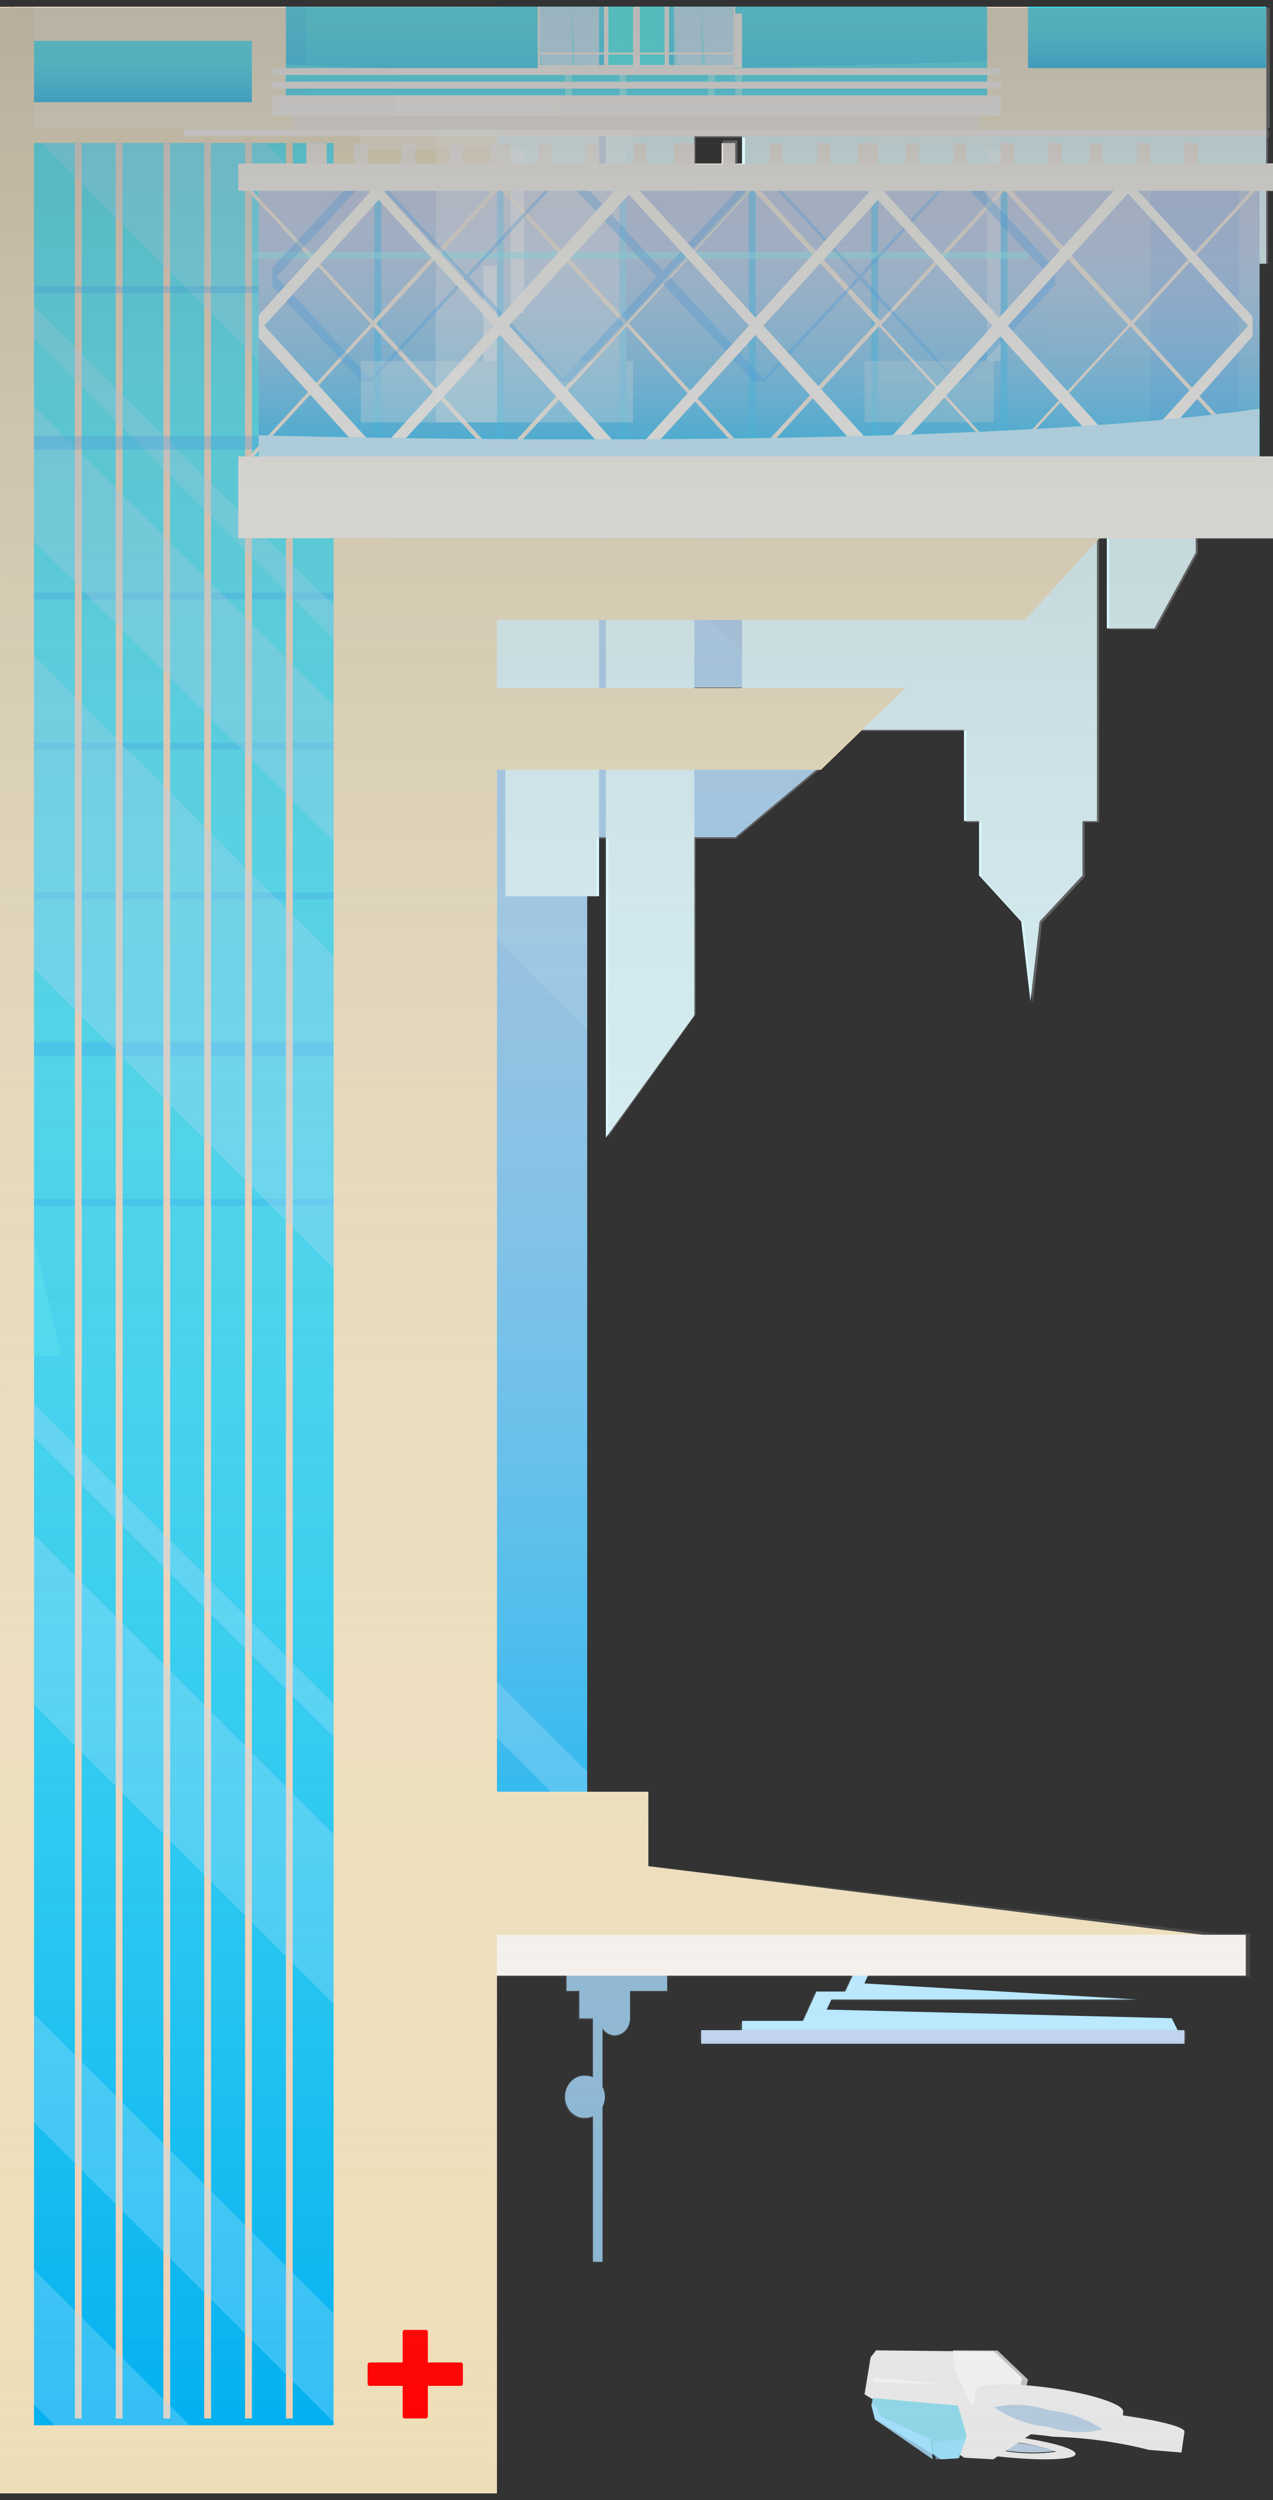 <svg width="187" height="367" xmlns="http://www.w3.org/2000/svg" xmlns:xlink="http://www.w3.org/1999/xlink" overflow="hidden"><rect width="100%" height="100%" fill="#333333" stroke="none"/><defs><clipPath id="clip0"><rect x="1258" y="897" width="187" height="367"/></clipPath><linearGradient x1="74" y1="283" x2="74" y2="0" gradientUnits="userSpaceOnUse" spreadMethod="reflect" id="fill1"><stop offset="0" stop-color="#B4C7E7"/><stop offset="0.006" stop-color="#B3C6E7"/><stop offset="0.011" stop-color="#B3C6E7"/><stop offset="0.017" stop-color="#B3C6E7"/><stop offset="0.022" stop-color="#B3C6E7"/><stop offset="0.028" stop-color="#B3C6E7"/><stop offset="0.034" stop-color="#B3C6E7"/><stop offset="0.039" stop-color="#B3C6E7"/><stop offset="0.045" stop-color="#B3C6E7"/><stop offset="0.05" stop-color="#B3C6E7"/><stop offset="0.056" stop-color="#B3C6E7"/><stop offset="0.061" stop-color="#B3C6E8"/><stop offset="0.067" stop-color="#B2C6E8"/><stop offset="0.073" stop-color="#B2C6E8"/><stop offset="0.078" stop-color="#B2C6E8"/><stop offset="0.084" stop-color="#B2C6E8"/><stop offset="0.089" stop-color="#B2C6E8"/><stop offset="0.095" stop-color="#B1C6E8"/><stop offset="0.101" stop-color="#B1C6E8"/><stop offset="0.106" stop-color="#B1C6E8"/><stop offset="0.112" stop-color="#B1C6E8"/><stop offset="0.117" stop-color="#B0C6E8"/><stop offset="0.123" stop-color="#B0C6E8"/><stop offset="0.128" stop-color="#B0C6E9"/><stop offset="0.134" stop-color="#AFC6E9"/><stop offset="0.14" stop-color="#AFC6E9"/><stop offset="0.145" stop-color="#AFC6E9"/><stop offset="0.151" stop-color="#AEC6E9"/><stop offset="0.156" stop-color="#AEC6E9"/><stop offset="0.162" stop-color="#AEC6E9"/><stop offset="0.168" stop-color="#ADC6E9"/><stop offset="0.173" stop-color="#ADC6E9"/><stop offset="0.179" stop-color="#ACC6E9"/><stop offset="0.184" stop-color="#ACC6E9"/><stop offset="0.19" stop-color="#ACC5E9"/><stop offset="0.196" stop-color="#ABC5EA"/><stop offset="0.201" stop-color="#ABC5EA"/><stop offset="0.207" stop-color="#AAC5EA"/><stop offset="0.212" stop-color="#AAC5EA"/><stop offset="0.218" stop-color="#A9C5EA"/><stop offset="0.223" stop-color="#A9C5EA"/><stop offset="0.229" stop-color="#A8C5EA"/><stop offset="0.235" stop-color="#A8C5EA"/><stop offset="0.24" stop-color="#A7C5EA"/><stop offset="0.246" stop-color="#A7C5EA"/><stop offset="0.251" stop-color="#A6C5EA"/><stop offset="0.257" stop-color="#A5C5EA"/><stop offset="0.263" stop-color="#A5C5EA"/><stop offset="0.268" stop-color="#A4C5EA"/><stop offset="0.274" stop-color="#A4C4EB"/><stop offset="0.279" stop-color="#A3C4EB"/><stop offset="0.285" stop-color="#A2C4EB"/><stop offset="0.291" stop-color="#A2C4EB"/><stop offset="0.296" stop-color="#A1C4EB"/><stop offset="0.302" stop-color="#A0C4EB"/><stop offset="0.307" stop-color="#A0C4EB"/><stop offset="0.313" stop-color="#9FC4EB"/><stop offset="0.318" stop-color="#9EC4EB"/><stop offset="0.324" stop-color="#9EC4EB"/><stop offset="0.33" stop-color="#9DC4EB"/><stop offset="0.335" stop-color="#9CC4EB"/><stop offset="0.341" stop-color="#9CC3EB"/><stop offset="0.346" stop-color="#9BC3EB"/><stop offset="0.352" stop-color="#9AC3EC"/><stop offset="0.358" stop-color="#99C3EC"/><stop offset="0.363" stop-color="#99C3EC"/><stop offset="0.369" stop-color="#98C3EC"/><stop offset="0.374" stop-color="#97C3EC"/><stop offset="0.38" stop-color="#96C3EC"/><stop offset="0.385" stop-color="#95C3EC"/><stop offset="0.391" stop-color="#95C3EC"/><stop offset="0.397" stop-color="#94C2EC"/><stop offset="0.402" stop-color="#93C2EC"/><stop offset="0.408" stop-color="#92C2EC"/><stop offset="0.413" stop-color="#91C2EC"/><stop offset="0.419" stop-color="#90C2EC"/><stop offset="0.425" stop-color="#8FC2EC"/><stop offset="0.43" stop-color="#8EC2EC"/><stop offset="0.436" stop-color="#8EC2EC"/><stop offset="0.441" stop-color="#8DC2EC"/><stop offset="0.447" stop-color="#8CC1ED"/><stop offset="0.453" stop-color="#8BC1ED"/><stop offset="0.458" stop-color="#8AC1ED"/><stop offset="0.464" stop-color="#89C1ED"/><stop offset="0.469" stop-color="#88C1ED"/><stop offset="0.475" stop-color="#87C1ED"/><stop offset="0.48" stop-color="#86C1ED"/><stop offset="0.486" stop-color="#85C1ED"/><stop offset="0.492" stop-color="#84C0ED"/><stop offset="0.497" stop-color="#83C0ED"/><stop offset="0.503" stop-color="#82C0ED"/><stop offset="0.508" stop-color="#81C0ED"/><stop offset="0.514" stop-color="#80C0ED"/><stop offset="0.52" stop-color="#7FC0ED"/><stop offset="0.525" stop-color="#7EC0ED"/><stop offset="0.531" stop-color="#7DBFED"/><stop offset="0.536" stop-color="#7CBFED"/><stop offset="0.542" stop-color="#7ABFED"/><stop offset="0.547" stop-color="#79BFED"/><stop offset="0.553" stop-color="#78BFEE"/><stop offset="0.559" stop-color="#77BFEE"/><stop offset="0.564" stop-color="#76BFEE"/><stop offset="0.57" stop-color="#75BEEE"/><stop offset="0.575" stop-color="#74BEEE"/><stop offset="0.581" stop-color="#72BEEE"/><stop offset="0.587" stop-color="#71BEEE"/><stop offset="0.592" stop-color="#70BEEE"/><stop offset="0.598" stop-color="#6FBEEE"/><stop offset="0.603" stop-color="#6EBEEE"/><stop offset="0.609" stop-color="#6CBDEE"/><stop offset="0.615" stop-color="#6BBDEE"/><stop offset="0.62" stop-color="#6ABDEE"/><stop offset="0.626" stop-color="#69BDEE"/><stop offset="0.631" stop-color="#68BDEE"/><stop offset="0.637" stop-color="#66BDEE"/><stop offset="0.642" stop-color="#65BCEE"/><stop offset="0.648" stop-color="#64BCEE"/><stop offset="0.654" stop-color="#62BCEE"/><stop offset="0.659" stop-color="#61BCEE"/><stop offset="0.665" stop-color="#60BCEE"/><stop offset="0.67" stop-color="#5EBCEE"/><stop offset="0.676" stop-color="#5DBBEE"/><stop offset="0.682" stop-color="#5CBBEE"/><stop offset="0.687" stop-color="#5ABBEE"/><stop offset="0.693" stop-color="#59BBEF"/><stop offset="0.698" stop-color="#58BBEF"/><stop offset="0.704" stop-color="#56BBEF"/><stop offset="0.709" stop-color="#55BAEF"/><stop offset="0.715" stop-color="#54BAEF"/><stop offset="0.721" stop-color="#52BAEF"/><stop offset="0.726" stop-color="#51BAEF"/><stop offset="0.732" stop-color="#4FBAEF"/><stop offset="0.737" stop-color="#4EBAEF"/><stop offset="0.743" stop-color="#4CB9EF"/><stop offset="0.749" stop-color="#4BB9EF"/><stop offset="0.754" stop-color="#49B9EF"/><stop offset="0.76" stop-color="#48B9EF"/><stop offset="0.765" stop-color="#46B9EF"/><stop offset="0.771" stop-color="#45B8EF"/><stop offset="0.777" stop-color="#43B8EF"/><stop offset="0.782" stop-color="#42B8EF"/><stop offset="0.788" stop-color="#40B8EF"/><stop offset="0.793" stop-color="#3FB8EF"/><stop offset="0.799" stop-color="#3DB7EF"/><stop offset="0.804" stop-color="#3CB7EF"/><stop offset="0.81" stop-color="#3AB7EF"/><stop offset="0.816" stop-color="#39B7EF"/><stop offset="0.821" stop-color="#37B7EF"/><stop offset="0.827" stop-color="#35B6EF"/><stop offset="0.832" stop-color="#34B6EF"/><stop offset="0.838" stop-color="#32B6EF"/><stop offset="0.844" stop-color="#31B6EF"/><stop offset="0.849" stop-color="#2FB6EF"/><stop offset="0.855" stop-color="#2DB5EF"/><stop offset="0.86" stop-color="#2CB5EF"/><stop offset="0.866" stop-color="#2AB5EF"/><stop offset="0.872" stop-color="#28B5EF"/><stop offset="0.877" stop-color="#27B5EF"/><stop offset="0.883" stop-color="#25B4EF"/><stop offset="0.888" stop-color="#23B4EF"/><stop offset="0.894" stop-color="#22B4EF"/><stop offset="0.899" stop-color="#20B4EF"/><stop offset="0.905" stop-color="#1EB3EF"/><stop offset="0.911" stop-color="#1CB3EF"/><stop offset="0.916" stop-color="#1BB3EF"/><stop offset="0.922" stop-color="#19B3EF"/><stop offset="0.927" stop-color="#17B3EF"/><stop offset="0.933" stop-color="#15B2EF"/><stop offset="0.939" stop-color="#14B2EF"/><stop offset="0.944" stop-color="#12B2EF"/><stop offset="0.95" stop-color="#10B2EF"/><stop offset="0.955" stop-color="#0EB1EF"/><stop offset="0.961" stop-color="#0CB1EF"/><stop offset="0.966" stop-color="#0BB1EF"/><stop offset="0.972" stop-color="#09B1EF"/><stop offset="0.978" stop-color="#07B0EF"/><stop offset="0.983" stop-color="#05B0EF"/><stop offset="0.989" stop-color="#03B0EF"/><stop offset="0.994" stop-color="#01B0EF"/><stop offset="1" stop-color="#00B0F0"/></linearGradient><linearGradient x1="22" y1="335" x2="22" y2="0" gradientUnits="userSpaceOnUse" spreadMethod="reflect" id="fill2"><stop offset="0" stop-color="#2CE0F5"/><stop offset="0.021" stop-color="#2BDFF4"/><stop offset="0.043" stop-color="#2BDFF4"/><stop offset="0.064" stop-color="#2BDFF4"/><stop offset="0.085" stop-color="#2BDFF4"/><stop offset="0.106" stop-color="#2BDFF4"/><stop offset="0.128" stop-color="#2BDEF4"/><stop offset="0.149" stop-color="#2ADEF4"/><stop offset="0.17" stop-color="#2ADEF4"/><stop offset="0.191" stop-color="#2ADDF4"/><stop offset="0.213" stop-color="#29DDF4"/><stop offset="0.234" stop-color="#29DCF4"/><stop offset="0.255" stop-color="#28DCF4"/><stop offset="0.277" stop-color="#28DBF4"/><stop offset="0.298" stop-color="#27DBF4"/><stop offset="0.319" stop-color="#26DAF4"/><stop offset="0.34" stop-color="#26D9F4"/><stop offset="0.362" stop-color="#25D8F4"/><stop offset="0.383" stop-color="#24D8F4"/><stop offset="0.404" stop-color="#23D7F4"/><stop offset="0.426" stop-color="#23D6F3"/><stop offset="0.447" stop-color="#22D5F3"/><stop offset="0.468" stop-color="#21D4F3"/><stop offset="0.489" stop-color="#20D3F3"/><stop offset="0.511" stop-color="#1FD2F3"/><stop offset="0.532" stop-color="#1ED1F3"/><stop offset="0.553" stop-color="#1DD0F3"/><stop offset="0.574" stop-color="#1CCFF3"/><stop offset="0.596" stop-color="#1BCDF3"/><stop offset="0.617" stop-color="#1ACCF2"/><stop offset="0.638" stop-color="#19CBF2"/><stop offset="0.66" stop-color="#17CAF2"/><stop offset="0.681" stop-color="#16C8F2"/><stop offset="0.702" stop-color="#15C7F2"/><stop offset="0.723" stop-color="#14C5F2"/><stop offset="0.745" stop-color="#12C4F2"/><stop offset="0.766" stop-color="#11C2F1"/><stop offset="0.787" stop-color="#0FC1F1"/><stop offset="0.809" stop-color="#0EBFF1"/><stop offset="0.83" stop-color="#0CBEF1"/><stop offset="0.851" stop-color="#0BBCF1"/><stop offset="0.872" stop-color="#09BAF1"/><stop offset="0.894" stop-color="#08B9F0"/><stop offset="0.915" stop-color="#06B7F0"/><stop offset="0.936" stop-color="#05B5F0"/><stop offset="0.957" stop-color="#03B3F0"/><stop offset="0.979" stop-color="#01B1F0"/><stop offset="1" stop-color="#00B0F0"/></linearGradient><linearGradient x1="17.5" y1="9" x2="17.5" y2="0" gradientUnits="userSpaceOnUse" spreadMethod="reflect" id="fill3"><stop offset="0" stop-color="#2CE0F5"/><stop offset="0.021" stop-color="#2BDFF4"/><stop offset="0.043" stop-color="#2BDFF4"/><stop offset="0.064" stop-color="#2BDFF4"/><stop offset="0.085" stop-color="#2BDFF4"/><stop offset="0.106" stop-color="#2BDFF4"/><stop offset="0.128" stop-color="#2BDEF4"/><stop offset="0.149" stop-color="#2ADEF4"/><stop offset="0.17" stop-color="#2ADEF4"/><stop offset="0.191" stop-color="#2ADDF4"/><stop offset="0.213" stop-color="#29DDF4"/><stop offset="0.234" stop-color="#29DCF4"/><stop offset="0.255" stop-color="#28DCF4"/><stop offset="0.277" stop-color="#28DBF4"/><stop offset="0.298" stop-color="#27DBF4"/><stop offset="0.319" stop-color="#26DAF4"/><stop offset="0.34" stop-color="#26D9F4"/><stop offset="0.362" stop-color="#25D8F4"/><stop offset="0.383" stop-color="#24D8F4"/><stop offset="0.404" stop-color="#23D7F4"/><stop offset="0.426" stop-color="#23D6F3"/><stop offset="0.447" stop-color="#22D5F3"/><stop offset="0.468" stop-color="#21D4F3"/><stop offset="0.489" stop-color="#20D3F3"/><stop offset="0.511" stop-color="#1FD2F3"/><stop offset="0.532" stop-color="#1ED1F3"/><stop offset="0.553" stop-color="#1DD0F3"/><stop offset="0.574" stop-color="#1CCFF3"/><stop offset="0.596" stop-color="#1BCDF3"/><stop offset="0.617" stop-color="#1ACCF2"/><stop offset="0.638" stop-color="#19CBF2"/><stop offset="0.66" stop-color="#17CAF2"/><stop offset="0.681" stop-color="#16C8F2"/><stop offset="0.702" stop-color="#15C7F2"/><stop offset="0.723" stop-color="#14C5F2"/><stop offset="0.745" stop-color="#12C4F2"/><stop offset="0.766" stop-color="#11C2F1"/><stop offset="0.787" stop-color="#0FC1F1"/><stop offset="0.809" stop-color="#0EBFF1"/><stop offset="0.83" stop-color="#0CBEF1"/><stop offset="0.851" stop-color="#0BBCF1"/><stop offset="0.872" stop-color="#09BAF1"/><stop offset="0.894" stop-color="#08B9F0"/><stop offset="0.915" stop-color="#06B7F0"/><stop offset="0.936" stop-color="#05B5F0"/><stop offset="0.957" stop-color="#03B3F0"/><stop offset="0.979" stop-color="#01B1F0"/><stop offset="1" stop-color="#00B0F0"/></linearGradient><linearGradient x1="16" y1="9" x2="16" y2="0" gradientUnits="userSpaceOnUse" spreadMethod="reflect" id="fill4"><stop offset="0" stop-color="#2CE0F5"/><stop offset="0.021" stop-color="#2BDFF4"/><stop offset="0.043" stop-color="#2BDFF4"/><stop offset="0.064" stop-color="#2BDFF4"/><stop offset="0.085" stop-color="#2BDFF4"/><stop offset="0.106" stop-color="#2BDFF4"/><stop offset="0.128" stop-color="#2BDEF4"/><stop offset="0.149" stop-color="#2ADEF4"/><stop offset="0.17" stop-color="#2ADEF4"/><stop offset="0.191" stop-color="#2ADDF4"/><stop offset="0.213" stop-color="#29DDF4"/><stop offset="0.234" stop-color="#29DCF4"/><stop offset="0.255" stop-color="#28DCF4"/><stop offset="0.277" stop-color="#28DBF4"/><stop offset="0.298" stop-color="#27DBF4"/><stop offset="0.319" stop-color="#26DAF4"/><stop offset="0.34" stop-color="#26D9F4"/><stop offset="0.362" stop-color="#25D8F4"/><stop offset="0.383" stop-color="#24D8F4"/><stop offset="0.404" stop-color="#23D7F4"/><stop offset="0.426" stop-color="#23D6F3"/><stop offset="0.447" stop-color="#22D5F3"/><stop offset="0.468" stop-color="#21D4F3"/><stop offset="0.489" stop-color="#20D3F3"/><stop offset="0.511" stop-color="#1FD2F3"/><stop offset="0.532" stop-color="#1ED1F3"/><stop offset="0.553" stop-color="#1DD0F3"/><stop offset="0.574" stop-color="#1CCFF3"/><stop offset="0.596" stop-color="#1BCDF3"/><stop offset="0.617" stop-color="#1ACCF2"/><stop offset="0.638" stop-color="#19CBF2"/><stop offset="0.66" stop-color="#17CAF2"/><stop offset="0.681" stop-color="#16C8F2"/><stop offset="0.702" stop-color="#15C7F2"/><stop offset="0.723" stop-color="#14C5F2"/><stop offset="0.745" stop-color="#12C4F2"/><stop offset="0.766" stop-color="#11C2F1"/><stop offset="0.787" stop-color="#0FC1F1"/><stop offset="0.809" stop-color="#0EBFF1"/><stop offset="0.83" stop-color="#0CBEF1"/><stop offset="0.851" stop-color="#0BBCF1"/><stop offset="0.872" stop-color="#09BAF1"/><stop offset="0.894" stop-color="#08B9F0"/><stop offset="0.915" stop-color="#06B7F0"/><stop offset="0.936" stop-color="#05B5F0"/><stop offset="0.957" stop-color="#03B3F0"/><stop offset="0.979" stop-color="#01B1F0"/><stop offset="1" stop-color="#00B0F0"/></linearGradient><linearGradient x1="51.5" y1="13" x2="51.5" y2="0" gradientUnits="userSpaceOnUse" spreadMethod="reflect" id="fill5"><stop offset="0" stop-color="#2CE0F5"/><stop offset="0.021" stop-color="#2BDFF4"/><stop offset="0.043" stop-color="#2BDFF4"/><stop offset="0.064" stop-color="#2BDFF4"/><stop offset="0.085" stop-color="#2BDFF4"/><stop offset="0.106" stop-color="#2BDFF4"/><stop offset="0.128" stop-color="#2BDEF4"/><stop offset="0.149" stop-color="#2ADEF4"/><stop offset="0.17" stop-color="#2ADEF4"/><stop offset="0.191" stop-color="#2ADDF4"/><stop offset="0.213" stop-color="#29DDF4"/><stop offset="0.234" stop-color="#29DCF4"/><stop offset="0.255" stop-color="#28DCF4"/><stop offset="0.277" stop-color="#28DBF4"/><stop offset="0.298" stop-color="#27DBF4"/><stop offset="0.319" stop-color="#26DAF4"/><stop offset="0.34" stop-color="#26D9F4"/><stop offset="0.362" stop-color="#25D8F4"/><stop offset="0.383" stop-color="#24D8F4"/><stop offset="0.404" stop-color="#23D7F4"/><stop offset="0.426" stop-color="#23D6F3"/><stop offset="0.447" stop-color="#22D5F3"/><stop offset="0.468" stop-color="#21D4F3"/><stop offset="0.489" stop-color="#20D3F3"/><stop offset="0.511" stop-color="#1FD2F3"/><stop offset="0.532" stop-color="#1ED1F3"/><stop offset="0.553" stop-color="#1DD0F3"/><stop offset="0.574" stop-color="#1CCFF3"/><stop offset="0.596" stop-color="#1BCDF3"/><stop offset="0.617" stop-color="#1ACCF2"/><stop offset="0.638" stop-color="#19CBF2"/><stop offset="0.66" stop-color="#17CAF2"/><stop offset="0.681" stop-color="#16C8F2"/><stop offset="0.702" stop-color="#15C7F2"/><stop offset="0.723" stop-color="#14C5F2"/><stop offset="0.745" stop-color="#12C4F2"/><stop offset="0.766" stop-color="#11C2F1"/><stop offset="0.787" stop-color="#0FC1F1"/><stop offset="0.809" stop-color="#0EBFF1"/><stop offset="0.83" stop-color="#0CBEF1"/><stop offset="0.851" stop-color="#0BBCF1"/><stop offset="0.872" stop-color="#09BAF1"/><stop offset="0.894" stop-color="#08B9F0"/><stop offset="0.915" stop-color="#06B7F0"/><stop offset="0.936" stop-color="#05B5F0"/><stop offset="0.957" stop-color="#03B3F0"/><stop offset="0.979" stop-color="#01B1F0"/><stop offset="1" stop-color="#00B0F0"/></linearGradient><linearGradient x1="73.5" y1="39" x2="73.5" y2="0" gradientUnits="userSpaceOnUse" spreadMethod="reflect" id="fill6"><stop offset="0" stop-color="#B4C7E7"/><stop offset="0.006" stop-color="#B3C6E7"/><stop offset="0.011" stop-color="#B3C6E7"/><stop offset="0.017" stop-color="#B3C6E7"/><stop offset="0.022" stop-color="#B3C6E7"/><stop offset="0.028" stop-color="#B3C6E7"/><stop offset="0.034" stop-color="#B3C6E7"/><stop offset="0.039" stop-color="#B3C6E7"/><stop offset="0.045" stop-color="#B3C6E7"/><stop offset="0.05" stop-color="#B3C6E7"/><stop offset="0.056" stop-color="#B3C6E7"/><stop offset="0.061" stop-color="#B3C6E8"/><stop offset="0.067" stop-color="#B2C6E8"/><stop offset="0.073" stop-color="#B2C6E8"/><stop offset="0.078" stop-color="#B2C6E8"/><stop offset="0.084" stop-color="#B2C6E8"/><stop offset="0.089" stop-color="#B2C6E8"/><stop offset="0.095" stop-color="#B1C6E8"/><stop offset="0.101" stop-color="#B1C6E8"/><stop offset="0.106" stop-color="#B1C6E8"/><stop offset="0.112" stop-color="#B1C6E8"/><stop offset="0.117" stop-color="#B0C6E8"/><stop offset="0.123" stop-color="#B0C6E8"/><stop offset="0.128" stop-color="#B0C6E9"/><stop offset="0.134" stop-color="#AFC6E9"/><stop offset="0.14" stop-color="#AFC6E9"/><stop offset="0.145" stop-color="#AFC6E9"/><stop offset="0.151" stop-color="#AEC6E9"/><stop offset="0.156" stop-color="#AEC6E9"/><stop offset="0.162" stop-color="#AEC6E9"/><stop offset="0.168" stop-color="#ADC6E9"/><stop offset="0.173" stop-color="#ADC6E9"/><stop offset="0.179" stop-color="#ACC6E9"/><stop offset="0.184" stop-color="#ACC6E9"/><stop offset="0.19" stop-color="#ACC5E9"/><stop offset="0.196" stop-color="#ABC5EA"/><stop offset="0.201" stop-color="#ABC5EA"/><stop offset="0.207" stop-color="#AAC5EA"/><stop offset="0.212" stop-color="#AAC5EA"/><stop offset="0.218" stop-color="#A9C5EA"/><stop offset="0.223" stop-color="#A9C5EA"/><stop offset="0.229" stop-color="#A8C5EA"/><stop offset="0.235" stop-color="#A8C5EA"/><stop offset="0.24" stop-color="#A7C5EA"/><stop offset="0.246" stop-color="#A7C5EA"/><stop offset="0.251" stop-color="#A6C5EA"/><stop offset="0.257" stop-color="#A5C5EA"/><stop offset="0.263" stop-color="#A5C5EA"/><stop offset="0.268" stop-color="#A4C5EA"/><stop offset="0.274" stop-color="#A4C4EB"/><stop offset="0.279" stop-color="#A3C4EB"/><stop offset="0.285" stop-color="#A2C4EB"/><stop offset="0.291" stop-color="#A2C4EB"/><stop offset="0.296" stop-color="#A1C4EB"/><stop offset="0.302" stop-color="#A0C4EB"/><stop offset="0.307" stop-color="#A0C4EB"/><stop offset="0.313" stop-color="#9FC4EB"/><stop offset="0.318" stop-color="#9EC4EB"/><stop offset="0.324" stop-color="#9EC4EB"/><stop offset="0.33" stop-color="#9DC4EB"/><stop offset="0.335" stop-color="#9CC4EB"/><stop offset="0.341" stop-color="#9CC3EB"/><stop offset="0.346" stop-color="#9BC3EB"/><stop offset="0.352" stop-color="#9AC3EC"/><stop offset="0.358" stop-color="#99C3EC"/><stop offset="0.363" stop-color="#99C3EC"/><stop offset="0.369" stop-color="#98C3EC"/><stop offset="0.374" stop-color="#97C3EC"/><stop offset="0.38" stop-color="#96C3EC"/><stop offset="0.385" stop-color="#95C3EC"/><stop offset="0.391" stop-color="#95C3EC"/><stop offset="0.397" stop-color="#94C2EC"/><stop offset="0.402" stop-color="#93C2EC"/><stop offset="0.408" stop-color="#92C2EC"/><stop offset="0.413" stop-color="#91C2EC"/><stop offset="0.419" stop-color="#90C2EC"/><stop offset="0.425" stop-color="#8FC2EC"/><stop offset="0.43" stop-color="#8EC2EC"/><stop offset="0.436" stop-color="#8EC2EC"/><stop offset="0.441" stop-color="#8DC2EC"/><stop offset="0.447" stop-color="#8CC1ED"/><stop offset="0.453" stop-color="#8BC1ED"/><stop offset="0.458" stop-color="#8AC1ED"/><stop offset="0.464" stop-color="#89C1ED"/><stop offset="0.469" stop-color="#88C1ED"/><stop offset="0.475" stop-color="#87C1ED"/><stop offset="0.48" stop-color="#86C1ED"/><stop offset="0.486" stop-color="#85C1ED"/><stop offset="0.492" stop-color="#84C0ED"/><stop offset="0.497" stop-color="#83C0ED"/><stop offset="0.503" stop-color="#82C0ED"/><stop offset="0.508" stop-color="#81C0ED"/><stop offset="0.514" stop-color="#80C0ED"/><stop offset="0.52" stop-color="#7FC0ED"/><stop offset="0.525" stop-color="#7EC0ED"/><stop offset="0.531" stop-color="#7DBFED"/><stop offset="0.536" stop-color="#7CBFED"/><stop offset="0.542" stop-color="#7ABFED"/><stop offset="0.547" stop-color="#79BFED"/><stop offset="0.553" stop-color="#78BFEE"/><stop offset="0.559" stop-color="#77BFEE"/><stop offset="0.564" stop-color="#76BFEE"/><stop offset="0.57" stop-color="#75BEEE"/><stop offset="0.575" stop-color="#74BEEE"/><stop offset="0.581" stop-color="#72BEEE"/><stop offset="0.587" stop-color="#71BEEE"/><stop offset="0.592" stop-color="#70BEEE"/><stop offset="0.598" stop-color="#6FBEEE"/><stop offset="0.603" stop-color="#6EBEEE"/><stop offset="0.609" stop-color="#6CBDEE"/><stop offset="0.615" stop-color="#6BBDEE"/><stop offset="0.62" stop-color="#6ABDEE"/><stop offset="0.626" stop-color="#69BDEE"/><stop offset="0.631" stop-color="#68BDEE"/><stop offset="0.637" stop-color="#66BDEE"/><stop offset="0.642" stop-color="#65BCEE"/><stop offset="0.648" stop-color="#64BCEE"/><stop offset="0.654" stop-color="#62BCEE"/><stop offset="0.659" stop-color="#61BCEE"/><stop offset="0.665" stop-color="#60BCEE"/><stop offset="0.67" stop-color="#5EBCEE"/><stop offset="0.676" stop-color="#5DBBEE"/><stop offset="0.682" stop-color="#5CBBEE"/><stop offset="0.687" stop-color="#5ABBEE"/><stop offset="0.693" stop-color="#59BBEF"/><stop offset="0.698" stop-color="#58BBEF"/><stop offset="0.704" stop-color="#56BBEF"/><stop offset="0.709" stop-color="#55BAEF"/><stop offset="0.715" stop-color="#54BAEF"/><stop offset="0.721" stop-color="#52BAEF"/><stop offset="0.726" stop-color="#51BAEF"/><stop offset="0.732" stop-color="#4FBAEF"/><stop offset="0.737" stop-color="#4EBAEF"/><stop offset="0.743" stop-color="#4CB9EF"/><stop offset="0.749" stop-color="#4BB9EF"/><stop offset="0.754" stop-color="#49B9EF"/><stop offset="0.76" stop-color="#48B9EF"/><stop offset="0.765" stop-color="#46B9EF"/><stop offset="0.771" stop-color="#45B8EF"/><stop offset="0.777" stop-color="#43B8EF"/><stop offset="0.782" stop-color="#42B8EF"/><stop offset="0.788" stop-color="#40B8EF"/><stop offset="0.793" stop-color="#3FB8EF"/><stop offset="0.799" stop-color="#3DB7EF"/><stop offset="0.804" stop-color="#3CB7EF"/><stop offset="0.81" stop-color="#3AB7EF"/><stop offset="0.816" stop-color="#39B7EF"/><stop offset="0.821" stop-color="#37B7EF"/><stop offset="0.827" stop-color="#35B6EF"/><stop offset="0.832" stop-color="#34B6EF"/><stop offset="0.838" stop-color="#32B6EF"/><stop offset="0.844" stop-color="#31B6EF"/><stop offset="0.849" stop-color="#2FB6EF"/><stop offset="0.855" stop-color="#2DB5EF"/><stop offset="0.86" stop-color="#2CB5EF"/><stop offset="0.866" stop-color="#2AB5EF"/><stop offset="0.872" stop-color="#28B5EF"/><stop offset="0.877" stop-color="#27B5EF"/><stop offset="0.883" stop-color="#25B4EF"/><stop offset="0.888" stop-color="#23B4EF"/><stop offset="0.894" stop-color="#22B4EF"/><stop offset="0.899" stop-color="#20B4EF"/><stop offset="0.905" stop-color="#1EB3EF"/><stop offset="0.911" stop-color="#1CB3EF"/><stop offset="0.916" stop-color="#1BB3EF"/><stop offset="0.922" stop-color="#19B3EF"/><stop offset="0.927" stop-color="#17B3EF"/><stop offset="0.933" stop-color="#15B2EF"/><stop offset="0.939" stop-color="#14B2EF"/><stop offset="0.944" stop-color="#12B2EF"/><stop offset="0.95" stop-color="#10B2EF"/><stop offset="0.955" stop-color="#0EB1EF"/><stop offset="0.961" stop-color="#0CB1EF"/><stop offset="0.966" stop-color="#0BB1EF"/><stop offset="0.972" stop-color="#09B1EF"/><stop offset="0.978" stop-color="#07B0EF"/><stop offset="0.983" stop-color="#05B0EF"/><stop offset="0.989" stop-color="#03B0EF"/><stop offset="0.994" stop-color="#01B0EF"/><stop offset="1" stop-color="#00B0F0"/></linearGradient><linearGradient x1="15.5" y1="40" x2="15.5" y2="0" gradientUnits="userSpaceOnUse" spreadMethod="reflect" id="fill7"><stop offset="0" stop-color="#B4C7E7"/><stop offset="0.006" stop-color="#B3C6E7"/><stop offset="0.011" stop-color="#B3C6E7"/><stop offset="0.017" stop-color="#B3C6E7"/><stop offset="0.022" stop-color="#B3C6E7"/><stop offset="0.028" stop-color="#B3C6E7"/><stop offset="0.034" stop-color="#B3C6E7"/><stop offset="0.039" stop-color="#B3C6E7"/><stop offset="0.045" stop-color="#B3C6E7"/><stop offset="0.05" stop-color="#B3C6E7"/><stop offset="0.056" stop-color="#B3C6E7"/><stop offset="0.061" stop-color="#B3C6E8"/><stop offset="0.067" stop-color="#B2C6E8"/><stop offset="0.073" stop-color="#B2C6E8"/><stop offset="0.078" stop-color="#B2C6E8"/><stop offset="0.084" stop-color="#B2C6E8"/><stop offset="0.089" stop-color="#B2C6E8"/><stop offset="0.095" stop-color="#B1C6E8"/><stop offset="0.101" stop-color="#B1C6E8"/><stop offset="0.106" stop-color="#B1C6E8"/><stop offset="0.112" stop-color="#B1C6E8"/><stop offset="0.117" stop-color="#B0C6E8"/><stop offset="0.123" stop-color="#B0C6E8"/><stop offset="0.128" stop-color="#B0C6E9"/><stop offset="0.134" stop-color="#AFC6E9"/><stop offset="0.14" stop-color="#AFC6E9"/><stop offset="0.145" stop-color="#AFC6E9"/><stop offset="0.151" stop-color="#AEC6E9"/><stop offset="0.156" stop-color="#AEC6E9"/><stop offset="0.162" stop-color="#AEC6E9"/><stop offset="0.168" stop-color="#ADC6E9"/><stop offset="0.173" stop-color="#ADC6E9"/><stop offset="0.179" stop-color="#ACC6E9"/><stop offset="0.184" stop-color="#ACC6E9"/><stop offset="0.19" stop-color="#ACC5E9"/><stop offset="0.196" stop-color="#ABC5EA"/><stop offset="0.201" stop-color="#ABC5EA"/><stop offset="0.207" stop-color="#AAC5EA"/><stop offset="0.212" stop-color="#AAC5EA"/><stop offset="0.218" stop-color="#A9C5EA"/><stop offset="0.223" stop-color="#A9C5EA"/><stop offset="0.229" stop-color="#A8C5EA"/><stop offset="0.235" stop-color="#A8C5EA"/><stop offset="0.24" stop-color="#A7C5EA"/><stop offset="0.246" stop-color="#A7C5EA"/><stop offset="0.251" stop-color="#A6C5EA"/><stop offset="0.257" stop-color="#A5C5EA"/><stop offset="0.263" stop-color="#A5C5EA"/><stop offset="0.268" stop-color="#A4C5EA"/><stop offset="0.274" stop-color="#A4C4EB"/><stop offset="0.279" stop-color="#A3C4EB"/><stop offset="0.285" stop-color="#A2C4EB"/><stop offset="0.291" stop-color="#A2C4EB"/><stop offset="0.296" stop-color="#A1C4EB"/><stop offset="0.302" stop-color="#A0C4EB"/><stop offset="0.307" stop-color="#A0C4EB"/><stop offset="0.313" stop-color="#9FC4EB"/><stop offset="0.318" stop-color="#9EC4EB"/><stop offset="0.324" stop-color="#9EC4EB"/><stop offset="0.33" stop-color="#9DC4EB"/><stop offset="0.335" stop-color="#9CC4EB"/><stop offset="0.341" stop-color="#9CC3EB"/><stop offset="0.346" stop-color="#9BC3EB"/><stop offset="0.352" stop-color="#9AC3EC"/><stop offset="0.358" stop-color="#99C3EC"/><stop offset="0.363" stop-color="#99C3EC"/><stop offset="0.369" stop-color="#98C3EC"/><stop offset="0.374" stop-color="#97C3EC"/><stop offset="0.38" stop-color="#96C3EC"/><stop offset="0.385" stop-color="#95C3EC"/><stop offset="0.391" stop-color="#95C3EC"/><stop offset="0.397" stop-color="#94C2EC"/><stop offset="0.402" stop-color="#93C2EC"/><stop offset="0.408" stop-color="#92C2EC"/><stop offset="0.413" stop-color="#91C2EC"/><stop offset="0.419" stop-color="#90C2EC"/><stop offset="0.425" stop-color="#8FC2EC"/><stop offset="0.43" stop-color="#8EC2EC"/><stop offset="0.436" stop-color="#8EC2EC"/><stop offset="0.441" stop-color="#8DC2EC"/><stop offset="0.447" stop-color="#8CC1ED"/><stop offset="0.453" stop-color="#8BC1ED"/><stop offset="0.458" stop-color="#8AC1ED"/><stop offset="0.464" stop-color="#89C1ED"/><stop offset="0.469" stop-color="#88C1ED"/><stop offset="0.475" stop-color="#87C1ED"/><stop offset="0.48" stop-color="#86C1ED"/><stop offset="0.486" stop-color="#85C1ED"/><stop offset="0.492" stop-color="#84C0ED"/><stop offset="0.497" stop-color="#83C0ED"/><stop offset="0.503" stop-color="#82C0ED"/><stop offset="0.508" stop-color="#81C0ED"/><stop offset="0.514" stop-color="#80C0ED"/><stop offset="0.52" stop-color="#7FC0ED"/><stop offset="0.525" stop-color="#7EC0ED"/><stop offset="0.531" stop-color="#7DBFED"/><stop offset="0.536" stop-color="#7CBFED"/><stop offset="0.542" stop-color="#7ABFED"/><stop offset="0.547" stop-color="#79BFED"/><stop offset="0.553" stop-color="#78BFEE"/><stop offset="0.559" stop-color="#77BFEE"/><stop offset="0.564" stop-color="#76BFEE"/><stop offset="0.57" stop-color="#75BEEE"/><stop offset="0.575" stop-color="#74BEEE"/><stop offset="0.581" stop-color="#72BEEE"/><stop offset="0.587" stop-color="#71BEEE"/><stop offset="0.592" stop-color="#70BEEE"/><stop offset="0.598" stop-color="#6FBEEE"/><stop offset="0.603" stop-color="#6EBEEE"/><stop offset="0.609" stop-color="#6CBDEE"/><stop offset="0.615" stop-color="#6BBDEE"/><stop offset="0.62" stop-color="#6ABDEE"/><stop offset="0.626" stop-color="#69BDEE"/><stop offset="0.631" stop-color="#68BDEE"/><stop offset="0.637" stop-color="#66BDEE"/><stop offset="0.642" stop-color="#65BCEE"/><stop offset="0.648" stop-color="#64BCEE"/><stop offset="0.654" stop-color="#62BCEE"/><stop offset="0.659" stop-color="#61BCEE"/><stop offset="0.665" stop-color="#60BCEE"/><stop offset="0.67" stop-color="#5EBCEE"/><stop offset="0.676" stop-color="#5DBBEE"/><stop offset="0.682" stop-color="#5CBBEE"/><stop offset="0.687" stop-color="#5ABBEE"/><stop offset="0.693" stop-color="#59BBEF"/><stop offset="0.698" stop-color="#58BBEF"/><stop offset="0.704" stop-color="#56BBEF"/><stop offset="0.709" stop-color="#55BAEF"/><stop offset="0.715" stop-color="#54BAEF"/><stop offset="0.721" stop-color="#52BAEF"/><stop offset="0.726" stop-color="#51BAEF"/><stop offset="0.732" stop-color="#4FBAEF"/><stop offset="0.737" stop-color="#4EBAEF"/><stop offset="0.743" stop-color="#4CB9EF"/><stop offset="0.749" stop-color="#4BB9EF"/><stop offset="0.754" stop-color="#49B9EF"/><stop offset="0.76" stop-color="#48B9EF"/><stop offset="0.765" stop-color="#46B9EF"/><stop offset="0.771" stop-color="#45B8EF"/><stop offset="0.777" stop-color="#43B8EF"/><stop offset="0.782" stop-color="#42B8EF"/><stop offset="0.788" stop-color="#40B8EF"/><stop offset="0.793" stop-color="#3FB8EF"/><stop offset="0.799" stop-color="#3DB7EF"/><stop offset="0.804" stop-color="#3CB7EF"/><stop offset="0.81" stop-color="#3AB7EF"/><stop offset="0.816" stop-color="#39B7EF"/><stop offset="0.821" stop-color="#37B7EF"/><stop offset="0.827" stop-color="#35B6EF"/><stop offset="0.832" stop-color="#34B6EF"/><stop offset="0.838" stop-color="#32B6EF"/><stop offset="0.844" stop-color="#31B6EF"/><stop offset="0.849" stop-color="#2FB6EF"/><stop offset="0.855" stop-color="#2DB5EF"/><stop offset="0.86" stop-color="#2CB5EF"/><stop offset="0.866" stop-color="#2AB5EF"/><stop offset="0.872" stop-color="#28B5EF"/><stop offset="0.877" stop-color="#27B5EF"/><stop offset="0.883" stop-color="#25B4EF"/><stop offset="0.888" stop-color="#23B4EF"/><stop offset="0.894" stop-color="#22B4EF"/><stop offset="0.899" stop-color="#20B4EF"/><stop offset="0.905" stop-color="#1EB3EF"/><stop offset="0.911" stop-color="#1CB3EF"/><stop offset="0.916" stop-color="#1BB3EF"/><stop offset="0.922" stop-color="#19B3EF"/><stop offset="0.927" stop-color="#17B3EF"/><stop offset="0.933" stop-color="#15B2EF"/><stop offset="0.939" stop-color="#14B2EF"/><stop offset="0.944" stop-color="#12B2EF"/><stop offset="0.95" stop-color="#10B2EF"/><stop offset="0.955" stop-color="#0EB1EF"/><stop offset="0.961" stop-color="#0CB1EF"/><stop offset="0.966" stop-color="#0BB1EF"/><stop offset="0.972" stop-color="#09B1EF"/><stop offset="0.978" stop-color="#07B0EF"/><stop offset="0.983" stop-color="#05B0EF"/><stop offset="0.989" stop-color="#03B0EF"/><stop offset="0.994" stop-color="#01B0EF"/><stop offset="1" stop-color="#00B0F0"/></linearGradient><linearGradient x1="93.5" y1="365" x2="93.5" y2="0" gradientUnits="userSpaceOnUse" spreadMethod="reflect" id="fill8"><stop offset="0" stop-color="#7F7F7F" stop-opacity="0.502"/><stop offset="0.008" stop-color="#808080" stop-opacity="0.498"/><stop offset="0.016" stop-color="#828282" stop-opacity="0.494"/><stop offset="0.024" stop-color="#848484" stop-opacity="0.49"/><stop offset="0.031" stop-color="#858585" stop-opacity="0.486"/><stop offset="0.039" stop-color="#878787" stop-opacity="0.482"/><stop offset="0.047" stop-color="#888888" stop-opacity="0.478"/><stop offset="0.055" stop-color="#8A8A8A" stop-opacity="0.474"/><stop offset="0.063" stop-color="#8C8C8C" stop-opacity="0.47"/><stop offset="0.071" stop-color="#8D8D8D" stop-opacity="0.466"/><stop offset="0.079" stop-color="#8F8F8F" stop-opacity="0.462"/><stop offset="0.087" stop-color="#909090" stop-opacity="0.458"/><stop offset="0.094" stop-color="#929292" stop-opacity="0.455"/><stop offset="0.102" stop-color="#949494" stop-opacity="0.451"/><stop offset="0.11" stop-color="#959595" stop-opacity="0.447"/><stop offset="0.118" stop-color="#979797" stop-opacity="0.443"/><stop offset="0.126" stop-color="#989898" stop-opacity="0.439"/><stop offset="0.134" stop-color="#9A9A9A" stop-opacity="0.435"/><stop offset="0.142" stop-color="#9B9B9B" stop-opacity="0.431"/><stop offset="0.15" stop-color="#9D9D9D" stop-opacity="0.427"/><stop offset="0.157" stop-color="#9E9E9E" stop-opacity="0.423"/><stop offset="0.165" stop-color="#A0A0A0" stop-opacity="0.419"/><stop offset="0.173" stop-color="#A1A1A1" stop-opacity="0.415"/><stop offset="0.181" stop-color="#A2A2A2" stop-opacity="0.411"/><stop offset="0.189" stop-color="#A4A4A4" stop-opacity="0.407"/><stop offset="0.197" stop-color="#A5A5A5" stop-opacity="0.403"/><stop offset="0.205" stop-color="#A7A7A7" stop-opacity="0.399"/><stop offset="0.213" stop-color="#A8A8A8" stop-opacity="0.395"/><stop offset="0.22" stop-color="#A9A9A9" stop-opacity="0.391"/><stop offset="0.228" stop-color="#ABABAB" stop-opacity="0.387"/><stop offset="0.236" stop-color="#ACACAC" stop-opacity="0.383"/><stop offset="0.244" stop-color="#ADADAD" stop-opacity="0.379"/><stop offset="0.252" stop-color="#AFAFAF" stop-opacity="0.375"/><stop offset="0.26" stop-color="#B0B0B0" stop-opacity="0.372"/><stop offset="0.268" stop-color="#B1B1B1" stop-opacity="0.368"/><stop offset="0.276" stop-color="#B3B3B3" stop-opacity="0.364"/><stop offset="0.283" stop-color="#B4B4B4" stop-opacity="0.36"/><stop offset="0.291" stop-color="#B5B5B5" stop-opacity="0.356"/><stop offset="0.299" stop-color="#B6B6B6" stop-opacity="0.352"/><stop offset="0.307" stop-color="#B8B8B8" stop-opacity="0.348"/><stop offset="0.315" stop-color="#B9B9B9" stop-opacity="0.344"/><stop offset="0.323" stop-color="#BABABA" stop-opacity="0.34"/><stop offset="0.331" stop-color="#BBBBBB" stop-opacity="0.336"/><stop offset="0.339" stop-color="#BDBDBD" stop-opacity="0.332"/><stop offset="0.346" stop-color="#BEBEBE" stop-opacity="0.328"/><stop offset="0.354" stop-color="#BFBFBF" stop-opacity="0.324"/><stop offset="0.362" stop-color="#C0C0C0" stop-opacity="0.32"/><stop offset="0.37" stop-color="#C1C1C1" stop-opacity="0.316"/><stop offset="0.378" stop-color="#C2C2C2" stop-opacity="0.312"/><stop offset="0.386" stop-color="#C3C3C3" stop-opacity="0.308"/><stop offset="0.394" stop-color="#C4C4C4" stop-opacity="0.304"/><stop offset="0.402" stop-color="#C6C6C6" stop-opacity="0.3"/><stop offset="0.409" stop-color="#C7C7C7" stop-opacity="0.296"/><stop offset="0.417" stop-color="#C8C8C8" stop-opacity="0.292"/><stop offset="0.425" stop-color="#C9C9C9" stop-opacity="0.289"/><stop offset="0.433" stop-color="#CACACA" stop-opacity="0.285"/><stop offset="0.441" stop-color="#CBCBCB" stop-opacity="0.281"/><stop offset="0.449" stop-color="#CCCCCC" stop-opacity="0.277"/><stop offset="0.457" stop-color="#CDCDCD" stop-opacity="0.273"/><stop offset="0.465" stop-color="#CECECE" stop-opacity="0.269"/><stop offset="0.472" stop-color="#CFCFCF" stop-opacity="0.265"/><stop offset="0.48" stop-color="#D0D0D0" stop-opacity="0.261"/><stop offset="0.488" stop-color="#D1D1D1" stop-opacity="0.257"/><stop offset="0.496" stop-color="#D2D2D2" stop-opacity="0.253"/><stop offset="0.504" stop-color="#D3D3D3" stop-opacity="0.249"/><stop offset="0.512" stop-color="#D4D4D4" stop-opacity="0.245"/><stop offset="0.52" stop-color="#D4D4D4" stop-opacity="0.241"/><stop offset="0.528" stop-color="#D5D5D5" stop-opacity="0.237"/><stop offset="0.535" stop-color="#D6D6D6" stop-opacity="0.233"/><stop offset="0.543" stop-color="#D7D7D7" stop-opacity="0.229"/><stop offset="0.551" stop-color="#D8D8D8" stop-opacity="0.225"/><stop offset="0.559" stop-color="#D9D9D9" stop-opacity="0.221"/><stop offset="0.567" stop-color="#DADADA" stop-opacity="0.217"/><stop offset="0.575" stop-color="#DADADA" stop-opacity="0.213"/><stop offset="0.583" stop-color="#DBDBDB" stop-opacity="0.209"/><stop offset="0.591" stop-color="#DCDCDC" stop-opacity="0.206"/><stop offset="0.598" stop-color="#DDDDDD" stop-opacity="0.202"/><stop offset="0.606" stop-color="#DDDDDD" stop-opacity="0.198"/><stop offset="0.614" stop-color="#DEDEDE" stop-opacity="0.194"/><stop offset="0.622" stop-color="#DFDFDF" stop-opacity="0.19"/><stop offset="0.63" stop-color="#E0E0E0" stop-opacity="0.186"/><stop offset="0.638" stop-color="#E0E0E0" stop-opacity="0.182"/><stop offset="0.646" stop-color="#E1E1E1" stop-opacity="0.178"/><stop offset="0.654" stop-color="#E2E2E2" stop-opacity="0.174"/><stop offset="0.661" stop-color="#E2E2E2" stop-opacity="0.17"/><stop offset="0.669" stop-color="#E3E3E3" stop-opacity="0.166"/><stop offset="0.677" stop-color="#E4E4E4" stop-opacity="0.162"/><stop offset="0.685" stop-color="#E4E4E4" stop-opacity="0.158"/><stop offset="0.693" stop-color="#E5E5E5" stop-opacity="0.154"/><stop offset="0.701" stop-color="#E6E6E6" stop-opacity="0.15"/><stop offset="0.709" stop-color="#E6E6E6" stop-opacity="0.146"/><stop offset="0.717" stop-color="#E7E7E7" stop-opacity="0.142"/><stop offset="0.724" stop-color="#E7E7E7" stop-opacity="0.138"/><stop offset="0.732" stop-color="#E8E8E8" stop-opacity="0.134"/><stop offset="0.74" stop-color="#E8E8E8" stop-opacity="0.13"/><stop offset="0.748" stop-color="#E9E9E9" stop-opacity="0.126"/><stop offset="0.756" stop-color="#E9E9E9" stop-opacity="0.123"/><stop offset="0.764" stop-color="#EAEAEA" stop-opacity="0.119"/><stop offset="0.772" stop-color="#EAEAEA" stop-opacity="0.115"/><stop offset="0.78" stop-color="#EBEBEB" stop-opacity="0.111"/><stop offset="0.787" stop-color="#EBEBEB" stop-opacity="0.107"/><stop offset="0.795" stop-color="#ECECEC" stop-opacity="0.103"/><stop offset="0.803" stop-color="#ECECEC" stop-opacity="0.099"/><stop offset="0.811" stop-color="#ECECEC" stop-opacity="0.095"/><stop offset="0.819" stop-color="#EDEDED" stop-opacity="0.091"/><stop offset="0.827" stop-color="#EDEDED" stop-opacity="0.087"/><stop offset="0.835" stop-color="#EEEEEE" stop-opacity="0.083"/><stop offset="0.843" stop-color="#EEEEEE" stop-opacity="0.079"/><stop offset="0.85" stop-color="#EEEEEE" stop-opacity="0.075"/><stop offset="0.858" stop-color="#EFEFEF" stop-opacity="0.071"/><stop offset="0.866" stop-color="#EFEFEF" stop-opacity="0.067"/><stop offset="0.874" stop-color="#EFEFEF" stop-opacity="0.063"/><stop offset="0.882" stop-color="#EFEFEF" stop-opacity="0.059"/><stop offset="0.89" stop-color="#F0F0F0" stop-opacity="0.055"/><stop offset="0.898" stop-color="#F0F0F0" stop-opacity="0.051"/><stop offset="0.906" stop-color="#F0F0F0" stop-opacity="0.047"/><stop offset="0.913" stop-color="#F0F0F0" stop-opacity="0.043"/><stop offset="0.921" stop-color="#F1F1F1" stop-opacity="0.04"/><stop offset="0.929" stop-color="#F1F1F1" stop-opacity="0.036"/><stop offset="0.937" stop-color="#F1F1F1" stop-opacity="0.032"/><stop offset="0.945" stop-color="#F1F1F1" stop-opacity="0.028"/><stop offset="0.953" stop-color="#F1F1F1" stop-opacity="0.024"/><stop offset="0.961" stop-color="#F1F1F1" stop-opacity="0.02"/><stop offset="0.969" stop-color="#F1F1F1" stop-opacity="0.016"/><stop offset="0.976" stop-color="#F1F1F1" stop-opacity="0.012"/><stop offset="0.984" stop-color="#F1F1F1" stop-opacity="0.008"/><stop offset="0.992" stop-color="#F1F1F1" stop-opacity="0.004"/><stop offset="1" stop-color="#F2F2F2" stop-opacity="0"/></linearGradient></defs><g clip-path="url(#clip0)" transform="translate(-1258 -897)"><path d="M0 0 136.854 0 84.254 10.482 84.254 161.109 106.005 161.109 118.004 171.1 84.254 171.1 84.254 171.198 63.434 171.198 63.434 173.526 97.925 183.089 136.001 183.089 148 193.08 127.157 193.08 137.244 222.554 65.077 283 0 283Z" fill="url(#fill1)" fill-rule="evenodd" transform="matrix(1 0 0 -1 1260 1181)"/><path d="M1388.17 984.945 1396.8 959.746 1386.28 949.265 1325.08 898 1300.94 898ZM1398.82 995.56 1408 987.92 1408 987.92 1391.16 987.92ZM1344.25 1048.1 1344.25 1019.89 1366.01 1019.89 1378 1009.9 1344.25 1009.9 1344.25 1009.8 1323.43 1009.8 1323.43 1007.47 1357.92 997.911 1372.33 997.911 1272.08 898 1260 898 1260 964.124ZM1344.25 1165.31 1344.25 1157.06 1260 1073.09 1260 1081.34ZM1359.99 1181 1368.27 1181 1361.13 1173.88 1350.78 1171.82ZM1292.96 1181 1335.54 1181 1260 1105.71 1260 1148.15Z" fill="#A6E0FF" fill-rule="evenodd" fill-opacity="0.302"/><path d="M9.553 39.76 9.553 35.724C9.548 35.062 9.305 34.428 8.877 33.962 8.45 33.496 7.871 33.233 7.268 33.233 6.924 33.244 6.586 33.342 6.281 33.52 5.977 33.698 5.713 33.95 5.512 34.257L5.512 25.683C5.741 25.238 5.862 24.736 5.862 24.225 5.862 23.714 5.741 23.212 5.512 22.767L5.512 0 4.105 0 4.105 21.358C3.773 21.202 3.414 21.123 3.052 21.126 2.662 21.092 2.272 21.147 1.903 21.288 1.534 21.428 1.196 21.65 0.909 21.941 0.622 22.233 0.394 22.586 0.237 22.979 0.081 23.372 0 23.796 0 24.225 0 24.654 0.081 25.078 0.237 25.471 0.394 25.864 0.622 26.217 0.909 26.508 1.196 26.8 1.534 27.022 1.903 27.163 2.272 27.303 2.662 27.358 3.052 27.324 3.414 27.327 3.773 27.249 4.105 27.093L4.105 35.724 2.103 35.724 2.103 39.76 0.223 39.76 0.223 42 15 42 15 39.76 9.553 39.76Z" fill="#87B3D1" fill-rule="evenodd" transform="matrix(1 0 0 -1 1341 1229)"/><path d="M71 0 0 0 0 2 71 2 71 0Z" fill="#BDD1ED" fill-rule="evenodd" transform="matrix(1 0 0 -1 1361 1197)"/><path d="M63.122 1.753 64 0 0 0 0 1.364 8.969 1.364 9.159 1.773 10.934 5.668 15.169 5.668 16.715 9 56.1 9 56.214 8.026 18.509 8.026 17.975 6.857 58.047 4.5 16.945 4.5 17.269 5.221 16.945 4.5 13.128 4.5 12.442 3.019 11.85 1.714 11.64 1.247 12.442 3.019 63.122 1.753Z" fill="#B5E8FF" fill-rule="evenodd" transform="matrix(1 0 0 -1 1367 1195)"/><path d="M1347 899 1347 1064 1360 1046.05 1360 899 1347 899Z" fill="#D8F9FF" fill-rule="evenodd"/><path d="M1302 899 1302 1048 1326.33 1048 1326.33 1006.42 1332.24 1006.42 1332.24 1028.56 1346 1028.56 1346 899 1302 899Z" fill="#D8F9FF" fill-rule="evenodd"/><path d="M1258 899 1258 932.122 1269.95 948.608 1273.99 948.608 1273.99 981.431 1287 981.431 1287 1018 1300 1018 1300 899 1258 899Z" fill="#D8F9FF" fill-rule="evenodd"/><path d="M1367 899 1367 1004.14 1399.6 1004.14 1399.6 1017.53 1401.82 1017.53 1401.82 1025.5 1408.01 1032.27 1409.37 1044 1410.72 1032.27 1417.01 1025.5 1417.01 1017.53 1419.14 1017.53 1419.14 958.264 1420.59 958.264 1420.59 989.249 1427.56 989.249 1433.65 978.118 1433.65 970.147 1436.55 970.147 1436.55 935.701 1444 935.701 1444 899 1367 899Z" fill="#D8F9FF" fill-rule="evenodd"/><path d="M179 1.207 1.162 0 0 23 91.243 23 91.243 12.065 179 1.207Z" fill="#EEDEB8" fill-rule="evenodd" transform="matrix(1 0 0 -1 1262 1183)"/><path d="M61.584 0 0 0 0 12 74 12 61.584 0Z" fill="#EEDEB8" fill-rule="evenodd" transform="matrix(1 0 0 -1 1317 1010)"/><path d="M91.584 0 0 0 0 12 57 12 81.5 46 103 45.5 102.5 12 91.584 0Z" fill="#EEDEB8" fill-rule="evenodd" transform="matrix(1 0 0 -1 1317 988)"/><path d="M177 0 0 0 0 6 177 6 177 0Z" fill="#F5F2ED" fill-rule="evenodd" transform="matrix(1 0 0 -1 1264 1187)"/><path d="M73 0 0 0 0 365 73 365 73 0Z" fill="#EEDEB8" fill-rule="evenodd" transform="matrix(1 0 0 -1 1258 1263)"/><path d="M8.848 0.292C8.848 0.13 8.707 0 8.534 0L5.466 0C5.292 0 5.152 0.13 5.152 0.292L5.152 4.784 0.315 4.784C0.141 4.784 0 4.914 0 5.076L0 7.924C0 8.085 0.141 8.216 0.315 8.216L5.152 8.216 5.152 12.708C5.152 12.87 5.292 13 5.466 13L8.534 13C8.707 13 8.848 12.87 8.848 12.708L8.848 8.216 13.685 8.216C13.859 8.216 14 8.085 14 7.924L14 5.076C14 4.914 13.859 4.784 13.685 4.784L8.848 4.784 8.848 0.292Z" fill="#FF0000" fill-rule="evenodd" transform="matrix(1 0 0 -1 1312 1252)"/><path d="M44 0 0 0 0 178 44 178 44 0Z" fill="#35ECF9" fill-rule="evenodd" transform="matrix(1 0 0 -1 1263 1096)"/><path d="M44 0 0 0 0 335 44 335 44 0Z" fill="url(#fill2)" fill-rule="evenodd" transform="matrix(1 0 0 -1 1263 1253)"/><path d="M0 0 4 0 0 17 0 0Z" fill="#68FFFF" fill-rule="evenodd" fill-opacity="0.2" transform="matrix(1 0 0 -1 1263 1096)"/><path d="M44 0 0 0 0 1 44 1 44 0Z" fill="#0592FF" fill-rule="evenodd" fill-opacity="0.302" transform="matrix(1 0 0 -1 1263 1007)"/><path d="M44 0 0 0 0 1 44 1 44 0Z" fill="#0592FF" fill-rule="evenodd" fill-opacity="0.302" transform="matrix(1 0 0 -1 1263 985)"/><path d="M44 0 0 0 0 1 44 1 44 0Z" fill="#0592FF" fill-rule="evenodd" fill-opacity="0.302" transform="matrix(1 0 0 -1 1263 1074)"/><path d="M44 0 0 0 0 2 44 2 44 0Z" fill="#0592FF" fill-rule="evenodd" fill-opacity="0.302" transform="matrix(1 0 0 -1 1263 1052)"/><path d="M44 0 0 0 0 1 44 1 44 0Z" fill="#0592FF" fill-rule="evenodd" fill-opacity="0.302" transform="matrix(1 0 0 -1 1263 1029)"/><path d="M1 0 0 0 0 180 1 180 1 0Z" fill="#EDD0B4" fill-rule="evenodd" transform="matrix(1 0 0 -1 1269 1098)"/><path d="M1 0 0 0 0 180 1 180 1 0Z" fill="#EDD0B4" fill-rule="evenodd" transform="matrix(1 0 0 -1 1275 1098)"/><path d="M1 0 0 0 0 180 1 180 1 0Z" fill="#EDD0B4" fill-rule="evenodd" transform="matrix(1 0 0 -1 1282 1098)"/><path d="M1 0 0 0 0 180 1 180 1 0Z" fill="#EDD0B4" fill-rule="evenodd" transform="matrix(1 0 0 -1 1288 1098)"/><path d="M1 0 0 0 0 180 1 180 1 0Z" fill="#EDD0B4" fill-rule="evenodd" transform="matrix(1 0 0 -1 1294 1098)"/><path d="M1 0 0 0 0 180 1 180 1 0Z" fill="#EDD0B4" fill-rule="evenodd" transform="matrix(1 0 0 -1 1300 1098)"/><path d="M1 0 0 0 0 178 1 178 1 0Z" fill="#EDD0B4" fill-rule="evenodd" transform="matrix(1 0 0 -1 1269 1252)"/><path d="M1 0 0 0 0 178 1 178 1 0Z" fill="#EDD0B4" fill-rule="evenodd" transform="matrix(1 0 0 -1 1275 1252)"/><path d="M1 0 0 0 0 178 1 178 1 0Z" fill="#EDD0B4" fill-rule="evenodd" transform="matrix(1 0 0 -1 1282 1252)"/><path d="M1 0 0 0 0 178 1 178 1 0Z" fill="#EDD0B4" fill-rule="evenodd" transform="matrix(1 0 0 -1 1288 1252)"/><path d="M1 0 0 0 0 178 1 178 1 0Z" fill="#EDD0B4" fill-rule="evenodd" transform="matrix(1 0 0 -1 1294 1252)"/><path d="M1 0 0 0 0 178 1 178 1 0Z" fill="#EDD0B4" fill-rule="evenodd" transform="matrix(1 0 0 -1 1300 1252)"/><path d="M37.555 0 38 3.056C38 4.118 29.927 5.63 19.536 6.466 9.144 7.303 0.626 7.142 0.447 6.08L0 3.024 4.462 2.638C9.211 3.085 14.031 2.976 18.733 2.316 23.524 2.187 28.261 1.537 32.782 0.385L37.555 0Z" fill="#E5E5E5" fill-rule="evenodd" transform="matrix(1 0 0 -1 1394 1257)"/><path d="M10.818 0.405C4.73 1.09-0.103 2.379 0.002 3.247 0.106 4.116 5.07 4.248 11.158 3.564 17.245 2.879 22.078 1.642 21.999 0.773 21.921-0.095 16.905-0.253 10.818 0.405ZM11.053 2.669C8.298 3.208 5.476 3.297 2.692 2.932 5.302 1.979 8.044 1.446 10.818 1.353 13.571 0.799 16.398 0.72 19.178 1.116 16.562 2.038 13.823 2.561 11.053 2.669Z" fill="#E5E5E5" fill-rule="evenodd" transform="matrix(1 0 0 -1 1394 1258)"/><path d="M16 0.212C13.446 1.028 10.77 1.49 8.063 1.581 5.406 2.048 2.683 2.125 0 1.809 2.516 0.983 5.16 0.521 7.836 0.441 10.523-0.056 13.284-0.134 16 0.212Z" fill="#B3C8DB" fill-rule="evenodd" transform="matrix(1 0 0 -1 1397 1257)"/><path d="M22.675 9.754 23.16 11.955 18.992 15.851 12.96 15.88 12.888 15.88 1.696 16 0.896 14.989 0 9.546 0.92 8.981 14.657 0.238 18.896 0 24.612 3.806 25 5.412 22.529 9.041 22.675 9.754Z" fill="#E5E5E5" fill-rule="evenodd" transform="matrix(1 0 0 -1 1385 1258)"/><path d="M14 3.52 12.725 7.875 0.245 9 0 7.99 0.588 5.914 10.249 0 12.872 0.173 14 3.52Z" fill="#8FD5E6" fill-rule="evenodd" transform="matrix(1 0 0 -1 1386 1258)"/><path d="M11 3.725 6.538 7.968 0.078 8 0 8 0.312 5.02 2.672 0 10.481 1.327 11 3.725Z" fill="#F2F2F2" fill-rule="evenodd" fill-opacity="0.722" transform="matrix(1 0 0 -1 1398 1250)"/><path d="M21.741 0 22 3.029C22 4.094 17.326 5.64 11.31 6.478 5.293 7.316 0.361 7.123 0.258 6.06L0 3.029 2.582 2.643C5.326 3.05 8.102 2.941 10.819 2.32 13.594 2.173 16.335 1.51 18.953 0.354L21.741 0Z" fill="#E5E5E5" fill-rule="evenodd" transform="matrix(1 0 0 -1 1401 1254)"/><path d="M9.834 0.582C4.3 1.422-0.094 3.008 0.002 4.076 0.096 5.143 4.609 5.304 10.142 4.464 15.677 3.623 20.07 2.102 19.999 1.035 19.927-0.034 15.368-0.422 9.834 0.582ZM10.048 3.364C7.549 3.987 4.995 4.096 2.471 3.687 4.863 2.482 7.38 1.805 9.929 1.681 12.435 1.04 15 0.941 17.529 1.39 15.114 2.495 12.594 3.105 10.048 3.201L10.048 3.364Z" fill="#E5E5E5" fill-rule="evenodd" transform="matrix(1 0 0 -1 1401 1254)"/><path d="M16 0.392C13.441 2.04 10.762 2.985 8.05 3.196 5.395 4.082 2.681 4.237 0 3.656 2.541 1.943 5.216 0.981 7.924 0.806 10.588-0.105 13.313-0.245 16 0.392Z" fill="#B3C8DB" fill-rule="evenodd" transform="matrix(1 0 0 -1 1404 1254)"/><path d="M9 0 8.655 2.943 1.42 6.285 0.537 8 0 7.913 0.517 5.856 9 0Z" fill="#A6E0FF" fill-rule="evenodd" fill-opacity="0.812" transform="matrix(1 0 0 -1 1386 1258)"/><path d="M0 2.533 5 3 3.639 0.147 0.474 0 0 2.533Z" fill="#A6E0FF" fill-rule="evenodd" fill-opacity="0.529" transform="matrix(1 0 0 -1 1395 1258)"/><path d="M0.674 0.276 0 0.671 0.466 1 11 0 0.674 0.276Z" fill="#F2F2F2" fill-rule="evenodd" fill-opacity="0.722" transform="matrix(1 0 0 -1 1386 1247)"/><path d="M1307 960.832 1307 928.039 1296.95 918 1264.14 918ZM1307 990.735 1307 985.892 1263 941.922 1263 946.766ZM1307 1020.42 1307 1000.59 1263 956.62 1263 976.449ZM1307 1083.16 1307 1037.29 1263 993.325 1263 1039.19ZM1307 1151.94 1307 1147.09 1263 1103.12 1263 1107.97ZM1307 1191.14 1307 1166.24 1263 1122.27 1263 1147.17ZM1307 1252.51 1307 1236.63 1263 1192.66 1263 1208.54ZM1266.03 1253 1285.87 1253 1263 1230.14 1263 1249.97Z" fill="#A6E0FF" fill-rule="evenodd" fill-opacity="0.302"/><path d="M104.402 0 0 0 1.499 10.75 47.205 10.75 83.421 43 104.901 43C105.292 26.207 104.402 17 104.402 0Z" fill="#51EEF9" fill-rule="evenodd" transform="matrix(1 0 0 -1 1315 976)"/><path d="M104.402 0 0 0 1.499 10.75 47.205 10.75 83.421 43 104.901 43C105.292 26.207 104.402 17 104.402 0Z" fill="#B5E8FF" fill-rule="evenodd" transform="matrix(1 0 0 -1 1315 976)"/><path d="M181 0 0 0 0 18 181 18 181 0Z" fill="#F2E6C7" fill-rule="evenodd" transform="matrix(1 0 0 -1 1263 916)"/><path d="M101 0 0 0 0 3 101 3 101 0Z" fill="#EBE5DB" fill-rule="evenodd" transform="matrix(1 0 0 -1 1301 916)"/><path d="M35 0 0 0 0 9 35 9 35 0Z" fill="url(#fill3)" fill-rule="evenodd" transform="matrix(1 0 0 -1 1409 907)"/><path d="M159 0 0 0 0 1 159 1 159 0Z" fill="#F5F2ED" fill-rule="evenodd" transform="matrix(1 0 0 -1 1285 917)"/><path d="M32 0 0 0 0 9 32 9 32 0Z" fill="url(#fill4)" fill-rule="evenodd" transform="matrix(1 0 0 -1 1263 912)"/><path d="M44 0 0 0 0 2 44 2 44 0Z" fill="#0592FF" fill-rule="evenodd" fill-opacity="0.302" transform="matrix(1 0 0 -1 1263 963)"/><path d="M44 0 0 0 0 1 44 1 44 0Z" fill="#0592FF" fill-rule="evenodd" fill-opacity="0.302" transform="matrix(1 0 0 -1 1263 940)"/><path d="M3 0 0 0 0 4 3 4 3 0Z" fill="#EEE8E0" fill-rule="evenodd" transform="matrix(1 0 0 -1 1303 922)"/><path d="M2 0 0 0 0 4 2 4 2 0Z" fill="#EEE8E0" fill-rule="evenodd" transform="matrix(1 0 0 -1 1310 922)"/><path d="M2 0 0 0 0 4 2 4 2 0Z" fill="#EEE8E0" fill-rule="evenodd" transform="matrix(1 0 0 -1 1317 922)"/><path d="M2 0 0 0 0 4 2 4 2 0Z" fill="#EEE8E0" fill-rule="evenodd" transform="matrix(1 0 0 -1 1324 922)"/><path d="M3 0 0 0 0 4 3 4 3 0Z" fill="#EEE8E0" fill-rule="evenodd" transform="matrix(1 0 0 -1 1330 922)"/><path d="M2 0 0 0 0 4 2 4 2 0Z" fill="#EEE8E0" fill-rule="evenodd" transform="matrix(1 0 0 -1 1337 922)"/><path d="M2 0 0 0 0 4 2 4 2 0Z" fill="#EEE8E0" fill-rule="evenodd" transform="matrix(1 0 0 -1 1344 922)"/><path d="M2 0 0 0 0 4 2 4 2 0Z" fill="#EEE8E0" fill-rule="evenodd" transform="matrix(1 0 0 -1 1351 922)"/><path d="M3 0 0 0 0 4 3 4 3 0Z" fill="#EEE8E0" fill-rule="evenodd" transform="matrix(1 0 0 -1 1357 922)"/><path d="M2 0 0 0 0 4 2 4 2 0Z" fill="#EEE8E0" fill-rule="evenodd" transform="matrix(1 0 0 -1 1364 922)"/><path d="M2 0 0 0 0 4 2 4 2 0Z" fill="#EEE8E0" fill-rule="evenodd" transform="matrix(1 0 0 -1 1371 922)"/><path d="M2 0 0 0 0 4 2 4 2 0Z" fill="#EEE8E0" fill-rule="evenodd" transform="matrix(1 0 0 -1 1378 922)"/><path d="M3 0 0 0 0 4 3 4 3 0Z" fill="#EEE8E0" fill-rule="evenodd" transform="matrix(1 0 0 -1 1384 922)"/><path d="M2 0 0 0 0 4 2 4 2 0Z" fill="#EEE8E0" fill-rule="evenodd" transform="matrix(1 0 0 -1 1391 922)"/><path d="M2 0 0 0 0 4 2 4 2 0Z" fill="#EEE8E0" fill-rule="evenodd" transform="matrix(1 0 0 -1 1398 922)"/><path d="M2 0 0 0 0 4 2 4 2 0Z" fill="#EEE8E0" fill-rule="evenodd" transform="matrix(1 0 0 -1 1405 922)"/><path d="M2 0 0 0 0 4 2 4 2 0Z" fill="#EEE8E0" fill-rule="evenodd" transform="matrix(1 0 0 -1 1412 922)"/><path d="M2 0 0 0 0 4 2 4 2 0Z" fill="#EEE8E0" fill-rule="evenodd" transform="matrix(1 0 0 -1 1418 922)"/><path d="M2 0 0 0 0 4 2 4 2 0Z" fill="#EEE8E0" fill-rule="evenodd" transform="matrix(1 0 0 -1 1425 922)"/><path d="M2 0 0 0 0 4 2 4 2 0Z" fill="#EEE8E0" fill-rule="evenodd" transform="matrix(1 0 0 -1 1432 922)"/><path d="M3 0 0 0 0 2 3 2 3 0Z" fill="#F0EBE4" fill-rule="evenodd" fill-opacity="0.6" transform="matrix(1 0 0 -1 1303 922)"/><path d="M2 0 0 0 0 2 2 2 2 0Z" fill="#F0EBE4" fill-rule="evenodd" fill-opacity="0.6" transform="matrix(1 0 0 -1 1310 922)"/><path d="M2 0 0 0 0 2 2 2 2 0Z" fill="#F0EBE4" fill-rule="evenodd" fill-opacity="0.6" transform="matrix(1 0 0 -1 1317 922)"/><path d="M2 0 0 0 0 2 2 2 2 0Z" fill="#F0EBE4" fill-rule="evenodd" fill-opacity="0.6" transform="matrix(1 0 0 -1 1324 922)"/><path d="M3 0 0 0 0 2 3 2 3 0Z" fill="#F0EBE4" fill-rule="evenodd" fill-opacity="0.6" transform="matrix(1 0 0 -1 1330 922)"/><path d="M2 0 0 0 0 2 2 2 2 0Z" fill="#F0EBE4" fill-rule="evenodd" fill-opacity="0.6" transform="matrix(1 0 0 -1 1337 922)"/><path d="M2 0 0 0 0 2 2 2 2 0Z" fill="#F0EBE4" fill-rule="evenodd" fill-opacity="0.6" transform="matrix(1 0 0 -1 1344 922)"/><path d="M2 0 0 0 0 2 2 2 2 0Z" fill="#F0EBE4" fill-rule="evenodd" fill-opacity="0.6" transform="matrix(1 0 0 -1 1351 922)"/><path d="M3 0 0 0 0 2 3 2 3 0Z" fill="#F0EBE4" fill-rule="evenodd" fill-opacity="0.6" transform="matrix(1 0 0 -1 1357 922)"/><path d="M2 0 0 0 0 2 2 2 2 0Z" fill="#F0EBE4" fill-rule="evenodd" fill-opacity="0.6" transform="matrix(1 0 0 -1 1364 922)"/><path d="M2 0 0 0 0 2 2 2 2 0Z" fill="#F0EBE4" fill-rule="evenodd" fill-opacity="0.6" transform="matrix(1 0 0 -1 1371 922)"/><path d="M2 0 0 0 0 2 2 2 2 0Z" fill="#F0EBE4" fill-rule="evenodd" fill-opacity="0.6" transform="matrix(1 0 0 -1 1378 922)"/><path d="M3 0 0 0 0 2 3 2 3 0Z" fill="#F0EBE4" fill-rule="evenodd" fill-opacity="0.6" transform="matrix(1 0 0 -1 1384 922)"/><path d="M2 0 0 0 0 2 2 2 2 0Z" fill="#F0EBE4" fill-rule="evenodd" fill-opacity="0.6" transform="matrix(1 0 0 -1 1391 922)"/><path d="M2 0 0 0 0 2 2 2 2 0Z" fill="#F0EBE4" fill-rule="evenodd" fill-opacity="0.6" transform="matrix(1 0 0 -1 1398 922)"/><path d="M2 0 0 0 0 2 2 2 2 0Z" fill="#F0EBE4" fill-rule="evenodd" fill-opacity="0.6" transform="matrix(1 0 0 -1 1405 922)"/><path d="M2 0 0 0 0 2 2 2 2 0Z" fill="#F0EBE4" fill-rule="evenodd" fill-opacity="0.6" transform="matrix(1 0 0 -1 1412 922)"/><path d="M2 0 0 0 0 2 2 2 2 0Z" fill="#F0EBE4" fill-rule="evenodd" fill-opacity="0.6" transform="matrix(1 0 0 -1 1418 922)"/><path d="M2 0 0 0 0 2 2 2 2 0Z" fill="#F0EBE4" fill-rule="evenodd" fill-opacity="0.6" transform="matrix(1 0 0 -1 1425 922)"/><path d="M2 0 0 0 0 2 2 2 2 0Z" fill="#F0EBE4" fill-rule="evenodd" fill-opacity="0.6" transform="matrix(1 0 0 -1 1432 922)"/><path d="M103 0 0 0 0 13 103 13 103 0Z" fill="url(#fill5)" fill-rule="evenodd" transform="matrix(1 0 0 -1 1300 911)"/><path d="M3 0 0 0 0 13 3 13 3 0Z" fill="#008AFF" fill-rule="evenodd" fill-opacity="0.149" transform="matrix(1 0 0 -1 1300 911)"/><path d="M1 0 0 0 0 5 1 5 1 0Z" fill="#F5F5F1" fill-rule="evenodd" transform="matrix(1 0 0 -1 1349 904)"/><path d="M1.001 0 0 0 0 5 1.001 5 1.001 0Z" fill="#F5F5F1" fill-rule="evenodd" transform="matrix(1 0 0 -1 1341 904)"/><path d="M1 0 0 0 0 7 1 7 1 0Z" fill="#F5F5F1" fill-rule="evenodd" transform="matrix(1 0 0 -1 1349 911)"/><path d="M1.001 0 0 0 0 7 1.001 7 1.001 0Z" fill="#F5F5F1" fill-rule="evenodd" transform="matrix(1 0 0 -1 1341 911)"/><path d="M1.001 0 0 0 0 5 1.001 5 1.001 0Z" fill="#F5F5F1" fill-rule="evenodd" transform="matrix(1 0 0 -1 1366 904)"/><path d="M1.001 0 0 0 0 5 1.001 5 1.001 0Z" fill="#F5F5F1" fill-rule="evenodd" transform="matrix(1 0 0 -1 1362 904)"/><path d="M1.001 0 0 0 0 7 1.001 7 1.001 0Z" fill="#F5F5F1" fill-rule="evenodd" transform="matrix(1 0 0 -1 1366 911)"/><path d="M1.001 0 0 0 0 7 1.001 7 1.001 0Z" fill="#F5F5F1" fill-rule="evenodd" transform="matrix(1 0 0 -1 1362 911)"/><path d="M147 0 0 0 0 39 147 39 147 0Z" fill="#51EEF9" fill-rule="evenodd" transform="matrix(1 0 0 -1 1296 964)"/><path d="M147 0 0 0 0 39 147 39 147 0Z" fill="url(#fill6)" fill-rule="evenodd" transform="matrix(1 0 0 -1 1296 964)"/><path d="M1 0 0 0 0 40 1 40 1 0Z" fill="#10BEFF" fill-rule="evenodd" fill-opacity="0.502" transform="matrix(1 0 0 -1 1313 964)"/><path d="M1 0 0 0 0 40 1 40 1 0Z" fill="#10BEFF" fill-rule="evenodd" fill-opacity="0.502" transform="matrix(1 0 0 -1 1349 964)"/><path d="M1 0 0 0 0 40 1 40 1 0Z" fill="#10BEFF" fill-rule="evenodd" fill-opacity="0.502" transform="matrix(1 0 0 -1 1368 964)"/><path d="M1 0 0 0 0 40 1 40 1 0Z" fill="#10BEFF" fill-rule="evenodd" fill-opacity="0.502" transform="matrix(1 0 0 -1 1331 964)"/><path d="M1 0 0 0 0 40 1 40 1 0Z" fill="#10BEFF" fill-rule="evenodd" fill-opacity="0.502" transform="matrix(1 0 0 -1 1386 964)"/><path d="M1 0 0 0 0 40 1 40 1 0Z" fill="#10BEFF" fill-rule="evenodd" fill-opacity="0.502" transform="matrix(1 0 0 -1 1405 964)"/><path d="M1 0 0 0 0 40 1 40 1 0Z" fill="#10BEFF" fill-rule="evenodd" fill-opacity="0.502" transform="matrix(1 0 0 -1 1423 964)"/><path d="M31 0 0 0 0 40 31 40 31 0Z" fill="url(#fill7)" fill-rule="evenodd" transform="matrix(1 0 0 -1 1412 965)"/><path d="M13 0 0 0 0 40 13 40 13 0Z" fill="#0065FF" fill-rule="evenodd" fill-opacity="0.102" transform="matrix(1 0 0 -1 1427 965)"/><path d="M28 0 0 0 0 31 28 31 28 0Z" fill="#FFFFFF" fill-rule="evenodd" fill-opacity="0.302" transform="matrix(1 0 0 -1 1322 950)"/><path d="M2 0 0 0 0 31 2 31 2 0Z" fill="#FFFFFF" fill-rule="evenodd" fill-opacity="0.302" transform="matrix(1 0 0 -1 1403 950)"/><path d="M148.837 0.383 148.51 0 130.048 20.117 111.587 0 93.125 20.117 74.663 0 74.5 0.192 74.337 0 56.038 20.117 37.577 0 37.413 0.192 37.25 0 18.788 20.117 0.327 0 0 0.383 18.462 20.5 0 40.425 0.327 40.808 18.788 20.883 37.25 41 37.413 40.808 37.577 41 56.038 20.883 74.5 41 74.663 40.808 74.827 41 93.288 20.883 111.75 41 130.212 20.883 148.673 41 149 40.617 130.538 20.5 148.837 0.383ZM37.413 40.234 19.279 20.5 37.413 0.766 55.548 20.5 37.413 40.234ZM74.5 40.234 56.365 20.5 74.5 0.766 92.635 20.5 74.5 40.234ZM111.587 40.042 93.452 20.308 111.587 0.575 129.721 20.308 111.587 40.042Z" fill="#EBE5DB" fill-rule="evenodd" transform="matrix(1 0 0 -1 1294 965)"/><path d="M2 24 2 0 0.286 0C0.143 0 0.143 0 0 0L0 24 2 24Z" fill="#FFFFFF" fill-rule="evenodd" fill-opacity="0.502" transform="matrix(1 0 0 -1 1333 943)"/><path d="M2 0 0 0 0 14 2 14 2 0Z" fill="#FFFFFF" fill-rule="evenodd" fill-opacity="0.502" transform="matrix(1 0 0 -1 1329 950)"/><path d="M114 0 0 0 0 1 114 1 114 0Z" fill="#7AF7F9" fill-rule="evenodd" fill-opacity="0.502" transform="matrix(1 0 0 -1 1295 935)"/><path d="M115 14.187 101.77 0 99.989 0 100.116 0.148 86.25 14.926 72.511 0.148 72.639 0 70.73 0 57.373 14.335 44.016 0 42.235 0 42.362 0.148 28.496 14.926 14.757 0.148 14.884 0 13.103 0 0 13.891 0 16.699 12.339 30 14.12 30 0.636 15.369 14.375 0.443 28.241 15.369 14.63 30 15.265 30 28.496 15.665 41.853 30 42.489 30 28.877 15.369 42.616 0.443 56.482 15.369 42.87 30 44.779 30 57.373 16.256 70.094 30 71.874 30 58.391 15.369 72.129 0.443 85.996 15.369 72.383 30 73.02 30 86.25 15.665 99.608 30 100.116 30 86.632 15.369 100.371 0.443 114.237 15.369 100.625 30 102.533 30 115 16.551 115 14.187Z" fill="#0592FF" fill-rule="evenodd" fill-opacity="0.302" transform="matrix(1 0 0 -1 1298 953)"/><path d="M129.49 0 128.357 0 127.224 0 125.929 0 108.933 18.654 92.1 0.192 92.262 0 91.938 0 89.996 0 89.672 0 89.834 0.192 73.324 18.462 73 18.846 56.004 0.192 54.871 0.192 53.576 0.192 52.443 0.192 35.448 18.846 18.614 0.385 18.776 0.192 18.452 0.192 16.51 0.192 16.186 0.192 16.348 0.385 0 18.462 0 19.231 0 20.962 0 21.731 16.348 39.808 16.186 40 16.348 40 18.452 40 18.614 40 18.452 39.808 35.286 21.346 52.282 40 53.576 40 54.71 40 56.004 40 73 21.346 73.324 21.731 89.672 39.808 89.51 40 89.672 40 89.834 40 91.776 40 91.938 40 92.1 40 91.938 39.808 108.772 21.346 125.605 40 126.9 40 127.871 40 129.166 40 146 21.538 146 18.654 129.49 0ZM17.643 38.654 0.809 20.192 17.643 1.731 34.477 20.192 17.643 38.654ZM54.386 39.423 36.743 20.192 54.386 0.769 72.029 20.192 54.386 39.423ZM145.353 20.192 127.71 39.615 110.067 20.192 127.71 0.769 145.353 20.192ZM107.8 20.192 90.967 38.654 74.133 20.192 90.967 1.731 107.8 20.192Z" fill="#F5F5F1" fill-rule="evenodd" transform="matrix(1 0 0 -1 1296 965)"/><path d="M147 0 0 0 0 4.103C0 4.103 99.68 1.231 147 8L147 0Z" fill="#38E9F7" fill-rule="evenodd" transform="matrix(1 0 0 -1 1296 965)"/><path d="M147 0 0 0 0 4.103C0 4.103 99.68 1.231 147 8L147 0Z" fill="#B5E8FF" fill-rule="evenodd" transform="matrix(1 0 0 -1 1296 965)"/><path d="M103 0 0 0 0 4.572C0 4.572 23.906 2.571 103 5L103 0Z" fill="#38E9F7" fill-rule="evenodd" fill-opacity="0.702" transform="matrix(1 0 0 -1 1300 911)"/><path d="M152 0 0 0 0 12 152 12 152 0Z" fill="#F5F2ED" fill-rule="evenodd" transform="matrix(1 0 0 -1 1293 976)"/><path d="M107 0 0 0 0 3 107 3 107 0Z" fill="#F5F2ED" fill-rule="evenodd" transform="matrix(1 0 0 -1 1298 914)"/><path d="M107 0 0 0 0 1 107 1 107 0Z" fill="#F5F2ED" fill-rule="evenodd" transform="matrix(1 0 0 -1 1298 910)"/><path d="M107 0 0 0 0 1 107 1 107 0Z" fill="#F5F2ED" fill-rule="evenodd" transform="matrix(1 0 0 -1 1298 908)"/><path d="M24 0 0 0 0 3 24 3 24 0Z" fill="#FFFFFF" fill-rule="evenodd" fill-opacity="0.302" transform="matrix(1 0 0 -1 1316 914)"/><path d="M24 0 0 0 0 1 24 1 24 0Z" fill="#FFFFFF" fill-rule="evenodd" fill-opacity="0.302" transform="matrix(1 0 0 -1 1316 910)"/><path d="M24 0 0 0 0 1 24 1 24 0Z" fill="#FFFFFF" fill-rule="evenodd" fill-opacity="0.302" transform="matrix(1 0 0 -1 1316 908)"/><path d="M152 0 0 0 0 4 152 4 152 0Z" fill="#F5F2ED" fill-rule="evenodd" transform="matrix(1 0 0 -1 1293 925)"/><path d="M19 0 0 0 0 9 19 9 19 0Z" fill="#F5F2ED" fill-rule="evenodd" fill-opacity="0.251" transform="matrix(1 0 0 -1 1385 959)"/><path d="M19 0 0 0 0 3 19 3 19 0Z" fill="#F5F2ED" fill-rule="evenodd" fill-opacity="0.251" transform="matrix(1 0 0 -1 1385 919)"/><path d="M40 0 0 0 0 9 40 9 40 0Z" fill="#FFFFFF" fill-rule="evenodd" fill-opacity="0.302" transform="matrix(1 0 0 -1 1311 959)"/><path d="M40 0 0 0 0 3 40 3 40 0Z" fill="#FFFFFF" fill-rule="evenodd" fill-opacity="0.302" transform="matrix(1 0 0 -1 1311 919)"/><path d="M9 0 0 0 0 9 9 9 9 0Z" fill="#FFFFFF" fill-rule="evenodd" fill-opacity="0.302" transform="matrix(1 0 0 -1 1322 959)"/><path d="M9 0 0 0 0 3 9 3 9 0Z" fill="#FFFFFF" fill-rule="evenodd" fill-opacity="0.302" transform="matrix(1 0 0 -1 1322 919)"/><path d="M9 0 0 0 0 9 9 9 9 0Z" fill="#29F4F8" fill-rule="evenodd" transform="matrix(1 0 0 -1 1337 907)"/><path d="M9 0 0 0 0 9 9 9 9 0Z" fill="#B5E8FF" fill-rule="evenodd" transform="matrix(1 0 0 -1 1337 907)"/><path d="M0 9 0.555 0.643 5 0 0 0 0 9Z" fill="#2EF1F7" fill-rule="evenodd" fill-opacity="0.4" transform="matrix(1 0 0 -1 1337 907)"/><path d="M0 9 0.444 0.643 4 0 0 0 0 9Z" fill="#2EF1F7" fill-rule="evenodd" fill-opacity="0.4" transform="matrix(1 0 0 -1 1342 907)"/><path d="M9 0 0 0 0 9 9 9 9 0Z" fill="#29F4F8" fill-rule="evenodd" transform="matrix(1 0 0 -1 1347 907)"/><path d="M0 9 0.444 0.643 4 0 0 0 0 9Z" fill="#2EF1F7" fill-rule="evenodd" fill-opacity="0.4" transform="matrix(1 0 0 -1 1347 907)"/><path d="M9 0 0 0 0 9 9 9 9 0Z" fill="#29F4F8" fill-rule="evenodd" transform="matrix(1 0 0 -1 1357 907)"/><path d="M9 0 0 0 0 9 9 9 9 0Z" fill="#B5E8FF" fill-rule="evenodd" transform="matrix(1 0 0 -1 1357 907)"/><path d="M0 9 0.444 0.643 4 0 0 0 0 9Z" fill="#2EF1F7" fill-rule="evenodd" fill-opacity="0.4" transform="matrix(1 0 0 -1 1357 907)"/><path d="M0 9 0.556 0.643 5 0 0 0 0 9Z" fill="#2EF1F7" fill-rule="evenodd" fill-opacity="0.4" transform="matrix(1 0 0 -1 1361 907)"/><path d="M0.263 9 0.263 0.457 9.737 0.457 9.737 9 10 9 10 0 0 0 0 9 0.263 9Z" fill="#F5F2ED" fill-rule="evenodd" transform="matrix(1 0 0 -1 1337 907)"/><path d="M0.263 7 0.263 0.304 9.737 0.304 9.737 7 10 7 10 0 0 0 0 7 0.263 7Z" fill="#F5F2ED" fill-rule="evenodd" transform="matrix(1 0 0 -1 1337 905)"/><path d="M0.35 9 0.35 0.457 8.649 0.457 8.649 9 9 9 9 0 0 0 0 9 0.35 9Z" fill="#F5F2ED" fill-rule="evenodd" transform="matrix(1 0 0 -1 1347 907)"/><path d="M0.35 7 0.35 0.304 8.649 0.304 8.649 7 9 7 9 0 0 0 0 7 0.35 7Z" fill="#F5F2ED" fill-rule="evenodd" transform="matrix(1 0 0 -1 1347 905)"/><path d="M1.001 0 0 0 0 9 1.001 9 1.001 0Z" fill="#F5F2ED" fill-rule="evenodd" transform="matrix(1 0 0 -1 1351 907)"/><path d="M0.263 9 0.263 0.457 9.737 0.457 9.737 9 10 9 10 0 0 0 0 9 0.263 9Z" fill="#F5F2ED" fill-rule="evenodd" transform="matrix(1 0 0 -1 1356 907)"/><path d="M0.263 7 0.263 0.304 9.737 0.304 9.737 7 10 7 10 0 0 0 0 7 0.263 7Z" fill="#F5F2ED" fill-rule="evenodd" transform="matrix(1 0 0 -1 1356 905)"/><path d="M102.201 341.893 102.201 345.788 109.44 345.788 109.44 341.893 108.313 341.893 108.313 343.105 108.313 345.391 106.187 345.391 106.187 343.105 106.187 341.893ZM150.762 7.1 150.146 7.183 150.213 7.226ZM155.276 6.06 148.74 6.284 149.261 6.617 153.235 6.53ZM137.659 4.73 137.619 5.048 138.037 4.769 138.043 4.73 138.09 4.733 138.095 4.73 138.371 4.75 140.627 4.886 140.637 4.913 140.644 4.913 140.682 5.036 140.89 5.601 141.928 4.966 146.312 4.73 147.059 5.208 151.262 4.805C152.575 4.729 153.763 4.711 154.765 4.75 156.768 4.829 158.029 5.135 158.067 5.652 158.097 6.041 157.443 6.491 156.296 6.945L151.751 8.21 152.223 8.512 152.275 8.719 154.914 8.658C159.676 8.528 164.384 7.87 168.877 6.706L173.62 6.316 174.063 9.406C174.063 9.944 172.057 10.594 168.761 11.216L164.831 11.82 164.871 12.249C164.871 13.216 160.246 14.621 154.292 15.383L151.112 15.683 151.262 16.378 146.846 20.595 140.453 20.627 140.376 20.627 140.388 20.509 140.174 20.51 140.099 20.51 128.525 20.629 127.698 19.624 126.772 14.215 127.723 13.654 128.174 13.379 128.134 13.198 128.285 12.616 128.134 12.593 128.681 10.549ZM0.007 0 73.069 0 73.069 75.805 83.064 75.805 83.064 73.567 84.974 73.567 84.974 69.534 87.008 69.534 87.008 60.91C86.671 61.066 86.306 61.144 85.938 61.141 85.542 61.175 85.146 61.12 84.771 60.98 84.396 60.839 84.052 60.617 83.761 60.326 83.469 60.035 83.237 59.682 83.079 59.29 82.92 58.897 82.838 58.473 82.838 58.045 82.838 57.616 82.92 57.192 83.079 56.8 83.237 56.407 83.469 56.054 83.761 55.763 84.052 55.472 84.396 55.25 84.771 55.11 85.146 54.969 85.542 54.914 85.938 54.948 86.306 54.945 86.671 55.024 87.008 55.18L87.008 33.84 88.437 33.84 88.437 56.588C88.671 57.032 88.793 57.534 88.793 58.045 88.793 58.555 88.671 59.057 88.437 59.501L88.437 68.068C88.642 67.761 88.91 67.509 89.219 67.331 89.529 67.154 89.872 67.056 90.222 67.045 90.835 67.045 91.423 67.307 91.857 67.773 92.292 68.239 92.538 68.872 92.543 69.534L92.543 73.567 98.078 73.567 98.078 75.805 124.943 75.805 123.911 73.517 119.644 73.517 117.856 69.481 117.664 69.057 108.629 69.057 108.629 67.645 102.765 67.645 102.765 66.48 174.274 66.48 174.274 67.645 173.104 67.645 172.22 69.46 121.163 70.772 120.355 68.936 120.567 69.42 121.163 70.772 121.854 72.306 125.7 72.306 167.107 72.306 126.738 74.749 127.206 75.805 183.653 75.805 183.653 82.216 178.732 82.216 95.143 92.123 95.143 102.687 86.264 102.687 86.264 105.594 86.264 214.656 86.264 234.43 87.627 234.43 87.627 242.89 89.364 242.89 89.364 199.164 102.201 217.099 102.201 242.89 108.123 242.89 120.18 252.89 120.265 252.89 126.303 258.699 141.966 258.699 141.966 245.285 144.186 245.285 144.186 237.296 150.362 230.514 151.714 218.758 153.065 230.514 159.338 237.296 159.338 245.285 161.462 245.285 161.462 286.891 162.909 286.891 162.909 273.62 169.859 273.62 175.939 284.773 175.939 286.891 187 286.891 187 298.892 184.99 298.892 184.99 305.892 184.99 327.276 186.266 327.276 186.266 337.893 187 337.893 187 341.893 186.266 341.893 186.266 345.788 186.41 345.788 186.41 346.824 186.266 346.824 186.266 347.223 186.518 347.223 186.518 355.966 186.518 355.966 186.518 364.852 151.294 364.852 151.294 364.848 145.066 364.848 145.066 365 42.103 365 42.103 364.894 13.737 364.894 1.595 364.894 1.595 364.848 0.007 364.848 0.007 364.453 0 364.453 0 331.144 0.007 331.133Z" fill="url(#fill8)" fill-rule="evenodd" transform="matrix(1 0 0 -1 1258 1263)"/></g></svg>